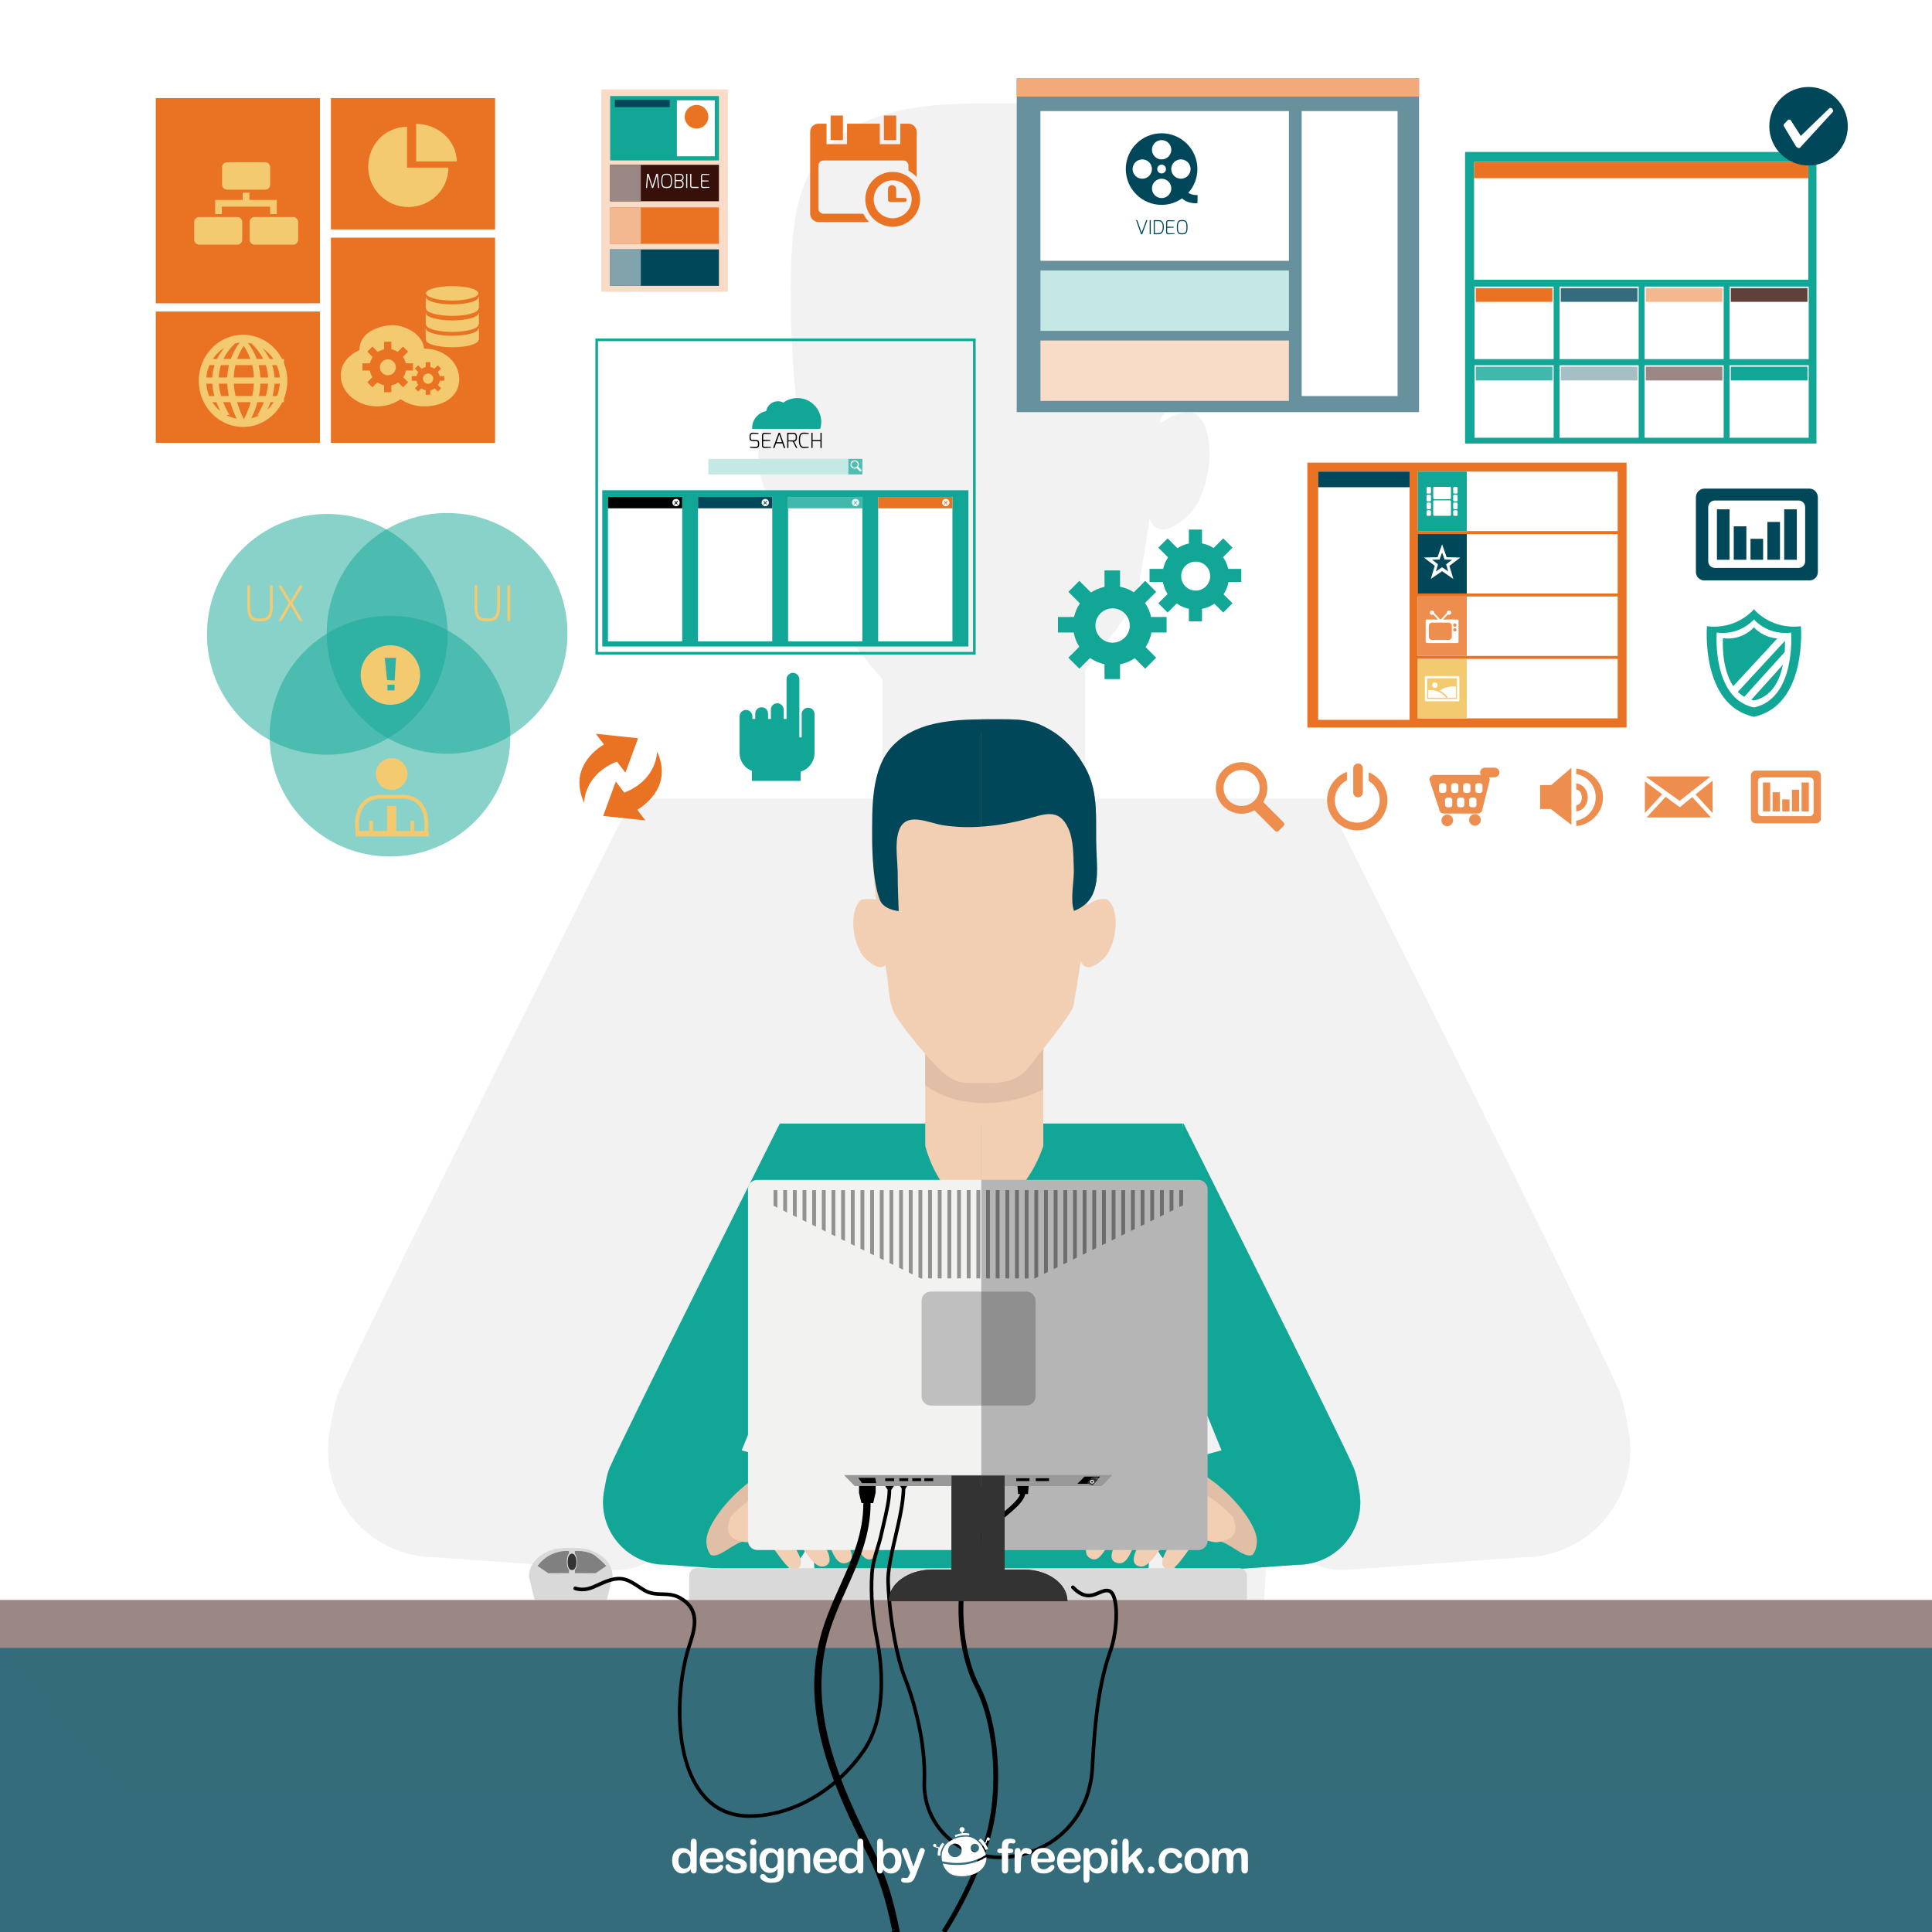 <?xml version="1.0" encoding="UTF-8"?>
<svg xmlns="http://www.w3.org/2000/svg" xmlns:xlink="http://www.w3.org/1999/xlink" version="1.1" x="0px" y="0px" viewBox="0 0 800 800" style="enable-background:new 0 0 800 800;" xml:space="preserve">
<g id="BACKGROUND">
	<path style="opacity:0.1;fill:#808080;" d="M674.229,591.706c-0.998-4.975-1.587-10.622-3.984-16.197   c-10.638-24.731-121.068-244.824-121.068-244.824c-0.158,0-0.472,1.395-0.905,3.865l0.453-3.865h-99.371V306.33v-28.88   c8.55-10.833,20.863-26.885,21.537-31.029c1.171-7.198,3.963-22.882,5.085-31.69c2.114,5.423,6.627,6.982,15.549-0.786   c9.276-8.076,13.731-34.683,3.48-42.71c-5.158-1.612-10.636,1.103-14.63,4.182c0.074-0.756,0.143-1.49,0.215-2.239   c8.54-8.998,7.181-23.303,6.555-37.195c-0.925-20.497,2.37-41.118-8.355-59.584c-7.733-13.314-16.064-22.125-29.473-28.718   c-9.463-4.653-18.448-4.904-29.796-4.904c-26.03,0-58.43-1.161-77.498,18.952c-15.52,16.371-14.557,44.133-14.557,65.982   c0,3.85,0.117,9.56,0.537,15.785c0.021,0.48,0.041,0.949,0.062,1.435c0.374,8.47,1.174,17.36,2.199,26.356   c-2.566-0.724-5.936-0.779-10.398-0.053c-10.251,8.027-5.795,34.634,3.48,42.71c6.821,5.938,11.06,6.417,13.627,3.897   c0.209,1.287,0.42,2.602,0.626,3.869c1.596,9.807,1.255,18.085,4.397,27.512c1.98,5.94,13.728,20.901,23.295,31.885v22.465v27.112   H261.718c0,0-110.43,220.093-121.068,244.824c-2.398,5.575-2.987,11.222-3.985,16.197c-5.518,27.512,15.644,53.153,43.704,53.153   l74.127,5.245c0,0,6.719,0.548,13.811-3.237c1.411,1.144,2.723,1.77,3.842,1.522c4.487-0.997,5.305-4.1,4.126-8.086   c1.178-1.435,2.283-3.083,3.285-4.965c2.312,3.139,4.44,5.983,6.561,7.97l1.215,25.765h235.771l1.363-25.478   c2.223-1.995,4.443-4.968,6.866-8.257c1.001,1.881,2.106,3.53,3.285,4.965c-1.179,3.986-0.361,7.089,4.126,8.086   c1.119,0.249,2.431-0.378,3.842-1.522c7.092,3.786,13.811,3.237,13.811,3.237l74.127-5.245   C658.585,644.859,679.747,619.218,674.229,591.706z M284.322,617.763c0.039-0.433,0.074-0.872,0.105-1.317   c0.149,0.14,0.298,0.281,0.447,0.421l0.08,1.697C284.741,618.294,284.53,618.025,284.322,617.763z M525.798,618.746l0.094-1.757   c0.192-0.181,0.384-0.362,0.576-0.544c0.031,0.445,0.066,0.883,0.105,1.317C526.318,618.084,526.058,618.414,525.798,618.746z"></path>
</g>
<g id="OBJECTS">
	<g>
		<g>
			<g>
				<path style="fill-rule:evenodd;clip-rule:evenodd;fill:#ED8E4F;" d="M531.534,341.97l-2.121,2.121      c-0.391,0.391-1.023,0.391-1.414,0l-8.57-8.569c-1.565,0.903-3.377,1.427-5.315,1.427c-5.895,0-10.672-4.778-10.672-10.672      c0-5.894,4.777-10.672,10.672-10.672c5.894,0,10.672,4.778,10.672,10.672c0,2.143-0.638,4.134-1.725,5.806l8.473,8.474      C531.924,340.947,531.924,341.58,531.534,341.97z M514.12,318.81c-4.121,0-7.463,3.341-7.463,7.462      c0,4.122,3.342,7.462,7.463,7.462c4.121,0,7.463-3.341,7.463-7.462C521.582,322.15,518.241,318.81,514.12,318.81z"></path>
				<path style="fill-rule:evenodd;clip-rule:evenodd;fill:#ED8E4F;" d="M562.009,343.843c-6.9,0-12.493-5.593-12.493-12.493      c0-5.395,3.427-9.978,8.217-11.726v3.483c-2.978,1.548-5.015,4.655-5.015,8.243c0,5.132,4.16,9.292,9.292,9.292      c5.131,0,9.291-4.16,9.291-9.292c0-3.404-1.837-6.373-4.568-7.991v-3.57c4.556,1.864,7.769,6.335,7.769,11.561      C574.501,338.25,568.908,343.843,562.009,343.843z M562.341,330.147c-1.104,0-2-0.896-2-2v-10c0-1.105,0.896-2,2-2      c1.105,0,2,0.895,2,2v10C564.341,329.251,563.445,330.147,562.341,330.147z"></path>
				<path style="fill-rule:evenodd;clip-rule:evenodd;fill:#ED8E4F;" d="M618.882,321.873h-2.277c0.172,0.295,0.277,0.634,0.277,1      l-3,12c0,1.104-0.896,2-2,2h-14c-1.104,0-2-0.896-2-2l-4-12c0-1.104,0.896-2,2-2h19.277c-0.172-0.295-0.277-0.634-0.277-1      c0-1.104,0.896-2,2-2h4c1.105,0,2,0.896,2,2C620.882,320.977,619.987,321.873,618.882,321.873z M598.882,325.337      c0-0.552-0.448-1-1-1h-1c-0.553,0-1,0.448-1,1v2c0,0.553,0.447,1,1,1h1c0.552,0,1-0.447,1-1V325.337z M599.358,330.27      c-0.553,0-1,0.448-1,1v2c0,0.553,0.447,1,1,1h1c0.552,0,1-0.447,1-1v-2c0-0.552-0.448-1-1-1H599.358z M603.882,325.337      c0-0.552-0.447-1-1-1h-1c-0.553,0-1,0.448-1,1v2c0,0.553,0.447,1,1,1h1c0.553,0,1-0.447,1-1V325.337z M604.358,330.27      c-0.553,0-1,0.448-1,1v2c0,0.553,0.447,1,1,1h1c0.552,0,1-0.447,1-1v-2c0-0.552-0.448-1-1-1H604.358z M608.882,325.337      c0-0.552-0.447-1-1-1h-1c-0.553,0-1,0.448-1,1v2c0,0.553,0.447,1,1,1h1c0.553,0,1-0.447,1-1V325.337z M609.358,330.27      c-0.553,0-1,0.448-1,1v2c0,0.553,0.447,1,1,1h1c0.552,0,1-0.447,1-1v-2c0-0.552-0.448-1-1-1H609.358z M613.882,325.337      c0-0.552-0.448-1-1-1h-1c-0.553,0-1,0.448-1,1v2c0,0.553,0.447,1,1,1h1c0.552,0,1-0.447,1-1V325.337z M599.279,337.302      c1.329,0,2.407,1.077,2.407,2.407c0,1.329-1.078,2.407-2.407,2.407c-1.33,0-2.408-1.078-2.408-2.407      C596.87,338.379,597.949,337.302,599.279,337.302z M610.74,337.11c1.329,0,2.407,1.078,2.407,2.407      c0,1.33-1.078,2.407-2.407,2.407c-1.33,0-2.407-1.077-2.407-2.407C608.332,338.188,609.41,337.11,610.74,337.11z"></path>
				<path style="fill-rule:evenodd;clip-rule:evenodd;fill:#ED8E4F;" d="M652.678,326.908v-2.492      c2.929,0.294,4.775,2.767,4.775,5.772c0,3.007-1.847,5.479-4.775,5.773v-2.492c1.563-0.278,2.313-1.637,2.313-3.281      C654.991,328.546,654.241,327.187,652.678,326.908z M652.743,342.073l-0.085-2.24c4.609-0.82,8.086-4.827,8.086-9.672      c0-4.845-3.477-8.852-8.086-9.672l0.085-2.238c6.044,0.607,11.037,5.708,11.037,11.911      C663.78,336.365,658.787,341.466,652.743,342.073z M637.731,334.997V325.1l4.609-0.026l8.346-7.157l0.025,23.64l-8.529-6.555      L637.731,334.997z"></path>
				<path style="fill-rule:evenodd;clip-rule:evenodd;fill:#ED8E4F;" d="M702.077,328.966l7.074-5.75v13.481L702.077,328.966z       M700.58,327.33l-0.333,0.539l-4.754,3.749l-13.895-9.962c0.152-0.093,0.32-0.161,0.511-0.161h26.041      c0.05,0,0.094,0.021,0.142,0.029l-7.566,5.967L700.58,327.33z M681.109,336.67v-13.099l7.147,5.287L681.109,336.67z       M695.561,334.262l5.159-4.193l7.723,8.367c-0.094,0.029-0.189,0.059-0.293,0.059h-26.041c-0.086,0-0.163-0.028-0.243-0.049      l7.852-8.506L695.561,334.262z M708.903,338.133l0.215-0.48C709.088,337.834,709.017,337.999,708.903,338.133z"></path>
				<path style="fill-rule:evenodd;clip-rule:evenodd;fill:#ED8E4F;" d="M752.007,340.915H727c-1.104,0-2-0.896-2-2v-17.763      c0-1.104,0.896-2.078,2-2.078h25.007c1.104,0,2,0.975,2,2.078v17.763C754.007,340.019,753.112,340.915,752.007,340.915z       M750.985,323.494c0-0.881-0.713-1.594-1.594-1.594h-19.869c-0.88,0-1.594,0.713-1.594,1.594v12.848      c0,0.881,0.713,1.594,1.594,1.594h19.869c0.88,0,1.594-0.713,1.594-1.594V323.494z M746,324h3v12h-3V324z M742,327h3v9h-3V327z       M737.988,331.008h3V336h-3V331.008z M734,328.051h3V336h-3V328.051z M730,324h3v12h-3V324z"></path>
			</g>
			<g>
				<g>
					<rect x="606.65" y="62.918" style="fill:#12A697;" width="145.509" height="120.749"></rect>
					<rect x="610.381" y="66.988" style="fill:#FFFFFF;" width="138.386" height="48.842"></rect>
					<rect x="610.381" y="66.988" style="fill:#E97223;" width="138.386" height="6.784"></rect>
					<g>
						<g>
							<rect x="610.57" y="118.664" style="fill:#FFFFFF;" width="32.765" height="30.035"></rect>
							<rect x="611.082" y="119.307" style="fill:#E97223;" width="31.741" height="5.677"></rect>
						</g>
						<g>
							<rect x="645.77" y="118.664" style="fill:#FFFFFF;" width="32.765" height="30.035"></rect>
							<rect x="646.283" y="119.307" style="fill:#346C7B;" width="31.741" height="5.677"></rect>
						</g>
						<g>
							<rect x="680.971" y="118.664" style="fill:#FFFFFF;" width="32.765" height="30.035"></rect>
							<rect x="681.483" y="119.307" style="fill:#F4B891;" width="31.741" height="5.677"></rect>
						</g>
						<g>
							<rect x="716.172" y="118.664" style="fill:#FFFFFF;" width="32.765" height="30.035"></rect>
							<rect x="716.684" y="119.307" style="fill:#5F403B;" width="31.741" height="5.677"></rect>
						</g>
					</g>
					<g>
						<g>
							<rect x="610.57" y="151.226" style="fill:#FFFFFF;" width="32.765" height="30.035"></rect>
							<rect x="611.082" y="151.869" style="fill:#41B8AC;" width="31.741" height="5.677"></rect>
						</g>
						<g>
							<rect x="645.77" y="151.226" style="fill:#FFFFFF;" width="32.765" height="30.035"></rect>
							<rect x="646.283" y="151.869" style="fill:#A6BFC5;" width="31.741" height="5.677"></rect>
						</g>
						<g>
							<rect x="680.971" y="151.226" style="fill:#FFFFFF;" width="32.765" height="30.035"></rect>
							<rect x="681.483" y="151.869" style="fill:#9B8784;" width="31.741" height="5.677"></rect>
						</g>
						<g>
							<rect x="716.172" y="151.226" style="fill:#FFFFFF;" width="32.765" height="30.035"></rect>
							<rect x="716.684" y="151.869" style="fill:#12A697;" width="31.741" height="5.677"></rect>
						</g>
					</g>
				</g>
				<path style="fill-rule:evenodd;clip-rule:evenodd;fill:#01475A;" d="M748.884,68.523c-8.975,0-16.251-7.276-16.251-16.251      c0-8.976,7.276-16.252,16.251-16.252c8.977,0,16.252,7.276,16.252,16.252C765.136,61.247,757.861,68.523,748.884,68.523z       M758.836,45.283l-0.272-0.363c-0.321-0.321-0.842-0.321-1.163,0l-11.731,11.355l-4.207-6.564c-0.321-0.322-0.842-0.322-1.163,0      l-1.507,1.599c-0.321,0.321-0.321,0.842,0,1.163l4.928,8.219c0.105,0.106,0.271,0.217,0.452,0.31l0.079,0.08      c0.323,0.321,0.843,0.321,1.165,0l13.42-14.635C759.157,46.126,759.157,45.605,758.836,45.283z"></path>
			</g>
			<g>
				<circle style="opacity:0.5;fill:#12A697;" cx="135.54" cy="262.656" r="49.842"></circle>
				<circle style="opacity:0.5;fill:#12A697;" cx="185.137" cy="262.264" r="49.842"></circle>
				<circle style="opacity:0.5;fill:#12A697;" cx="161.495" cy="304.817" r="49.842"></circle>
				<path style="fill-rule:evenodd;clip-rule:evenodd;fill:#F4CA71;" d="M177.507,346.355h-30.241v-0.807      c-0.109-1.646-0.18-2.711-0.179-2.704c-0.046-0.408-1.028-10.043,6.308-12.941c1.305-0.517,2.808-0.779,4.466-0.779h4.347h4.347      c1.659,0,3.159,0.261,4.466,0.779c5.695,2.249,6.376,8.562,6.376,11.444c0,0.831-0.055,1.377-0.063,1.462l-0.088,1.305h0.263      V346.355z M175.753,342.668c0.001-0.02,0.047-0.475,0.047-1.198c0-2.499-0.548-8.194-5.364-10.096      c-1.119-0.441-2.423-0.665-3.882-0.665h-8.693c-1.459,0-2.763,0.224-3.883,0.665c-4.808,1.9-5.362,7.582-5.362,10.102      c0,0.733,0.048,1.198,0.049,1.225c0,0,0.035,0.527,0.094,1.412h4.109v-4.212h1.585v4.212h5.807v-10.393h3.329h0.475v10.393      h5.909v-4.212h1.585v4.212h4.097C175.715,343.213,175.753,342.674,175.753,342.668z M162.162,327.064      c-3.624,0-6.562-2.938-6.562-6.563c0-3.625,2.938-6.564,6.562-6.564c3.624,0,6.562,2.939,6.562,6.564      C168.724,324.127,165.786,327.064,162.162,327.064z"></path>
				<g>
					<path style="fill:#F4CA71;" d="M102.404,242.456h1.145v8.273c0,5.442,1.707,5.382,4.177,5.382c2.169,0,4.097-0.141,4.097-5.382       v-8.273h1.145v8.273c0,6.486-2.812,6.526-5.241,6.526c-2.731,0-5.321,0.141-5.321-6.526V242.456z"></path>
					<path style="fill:#F4CA71;" d="M116.518,242.456l3.795,6.426l3.855-6.426h1.285l-4.377,7.31l4.277,7.39h-1.285l-3.755-6.386       l-3.735,6.386h-1.285l4.277-7.39l-4.337-7.31H116.518z"></path>
				</g>
				<g>
					<path style="fill:#F4CA71;" d="M196.488,242.456h1.145v8.273c0,5.442,1.707,5.382,4.177,5.382c2.168,0,4.096-0.141,4.096-5.382       v-8.273h1.146v8.273c0,6.486-2.812,6.526-5.241,6.526c-2.731,0-5.321,0.141-5.321-6.526V242.456z"></path>
					<path style="fill:#F4CA71;" d="M210.12,242.456h1.145v14.699h-1.145V242.456z"></path>
				</g>
				<path style="fill-rule:evenodd;clip-rule:evenodd;fill:#F4CA71;" d="M161.649,267.205c-6.804,0-12.32,5.516-12.32,12.32      c0,6.804,5.516,12.32,12.32,12.32c6.804,0,12.32-5.516,12.32-12.32C173.969,272.721,168.453,267.205,161.649,267.205z       M163.372,285.872h-2.944v-2.352h2.944V285.872z M163.416,281.745l-3.15-0.14l-0.945-9.17l4.655-0.07L163.416,281.745z"></path>
			</g>
			<g>
				<rect x="64.5" y="40.613" style="fill:#E97223;" width="67.984" height="84.98"></rect>
				<rect x="137.016" y="98.399" style="fill:#E97223;" width="67.984" height="84.98"></rect>
				<rect x="137.016" y="40.613" style="fill:#E97223;" width="67.984" height="54.387"></rect>
				<rect x="64.5" y="128.992" style="fill:#E97223;" width="67.984" height="54.387"></rect>
				<g>
					<path style="fill-rule:evenodd;clip-rule:evenodd;fill:#F4CA71;" d="M198.079,140.715c0.003,0.03,0.016,0.059,0.016,0.089       c0,1.651-4.851,2.99-10.835,2.99c-5.984,0-10.835-1.338-10.835-2.99c0-0.03,0.013-0.059,0.016-0.089h-0.162v-4.762h0.162       c-0.003,0.03-0.016,0.059-0.016,0.089c0,1.651,4.85,2.99,10.835,2.99c5.984,0,10.835-1.338,10.835-2.99       c0-0.03-0.013-0.059-0.016-0.089h0.235v4.762H198.079z M198.094,134.455c0,1.651-4.851,2.989-10.835,2.989       c-5.984,0-10.835-1.338-10.835-2.989c0-0.03,0.013-0.06,0.016-0.089h-0.162v-4.762h0.162c-0.003,0.03-0.016,0.059-0.016,0.089       c0,1.651,4.85,2.989,10.835,2.989c5.984,0,10.835-1.338,10.835-2.989c0-0.03-0.013-0.059-0.016-0.089h0.235v4.762h-0.235       C198.082,134.396,198.094,134.425,198.094,134.455z M198.094,127.804c0,1.651-4.851,2.99-10.835,2.99       c-5.984,0-10.835-1.338-10.835-2.99c0-0.03,0.013-0.059,0.016-0.089h-0.162v-4.762h0.162c-0.003,0.03-0.016,0.059-0.016,0.089       c0,1.651,4.85,2.99,10.835,2.99c5.984,0,10.835-1.338,10.835-2.99c0-0.03-0.013-0.059-0.016-0.089h0.235v4.762h-0.235       C198.082,127.745,198.094,127.774,198.094,127.804z M187.259,124.445c-5.984,0-10.835-1.338-10.835-2.989       c0-1.651,4.85-2.99,10.835-2.99c5.984,0,10.835,1.338,10.835,2.99C198.094,123.106,193.244,124.445,187.259,124.445z"></path>
					<g>
						<circle style="fill-rule:evenodd;clip-rule:evenodd;fill:#F4CA71;" cx="177.263" cy="156.79" r="2.129"></circle>
						<circle style="fill-rule:evenodd;clip-rule:evenodd;fill:#F4CA71;" cx="160.609" cy="152.096" r="3.304"></circle>
						<path style="fill-rule:evenodd;clip-rule:evenodd;fill:#F4CA71;" d="M175.591,144.311c-0.677-6.552-8.845-9.867-13.507-9.67        c-5.283,0.224-13.234,3.045-13.234,10.129c0,0.05,0.007,0.099,0.008,0.149c-4.622,2.193-7.751,5.708-7.751,10.524        c0,7.081,6.761,12.822,15.102,12.822c3.69,0,7.068-1.125,9.691-2.993c2.619,1.863,5.983,2.993,9.668,2.993        c8.341,0,14.594-4.168,14.594-11.251C190.161,150.933,185.001,144.504,175.591,144.311z M166.888,160.397l-2.012-2.012        c-0.839,0.57-1.798,0.974-2.831,1.171v2.846h-2.987v-2.866c-1.017-0.211-1.958-0.628-2.782-1.201l-2.061,2.06l-2.112-2.112        l2.104-2.104c-0.524-0.82-0.894-1.745-1.072-2.739h-3.038v-2.987h3.095c0.211-0.955,0.596-1.842,1.129-2.625l-2.218-2.218        l2.112-2.112l2.239,2.239c0.781-0.511,1.659-0.885,2.604-1.081v-3.164h2.987v3.144c0.96,0.184,1.852,0.55,2.647,1.058        l2.196-2.196l2.112,2.112l-2.153,2.153c0.556,0.798,0.961,1.708,1.178,2.69h2.981v2.987h-2.924        c-0.183,1.022-0.567,1.973-1.115,2.81l2.032,2.033L166.888,160.397z M183.96,157.657h-1.883        c-0.118,0.659-0.365,1.271-0.718,1.81l1.309,1.31l-1.36,1.36l-1.296-1.296c-0.54,0.367-1.159,0.627-1.824,0.755v1.833h-1.924        v-1.846c-0.655-0.136-1.261-0.404-1.792-0.774l-1.328,1.327l-1.36-1.36l1.355-1.355c-0.338-0.528-0.576-1.124-0.691-1.764        h-1.957v-1.924h1.994c0.136-0.615,0.384-1.187,0.727-1.691l-1.429-1.429l1.36-1.361l1.442,1.442        c0.503-0.329,1.069-0.57,1.678-0.696v-2.038h1.924v2.025c0.618,0.118,1.193,0.354,1.705,0.681l1.415-1.414l1.36,1.361        L181.281,154c0.358,0.514,0.619,1.1,0.759,1.733h1.921V157.657z"></path>
					</g>
				</g>
				<path style="fill-rule:evenodd;clip-rule:evenodd;fill:#F4CA71;" d="M117.578,150.359c0.909,2.263,1.415,4.746,1.415,7.352      c0,2.606-0.506,5.089-1.415,7.352v1.474h-0.674c-3.063,6.093-9.188,10.258-16.256,10.258c-7.067,0-13.192-4.165-16.255-10.258      h-0.064v-0.137c-1.286-2.608-2.026-5.557-2.026-8.69c0-3.133,0.739-6.081,2.026-8.69v-0.388h0.18      c3.103-5.96,9.167-10.007,16.139-10.007c6.974,0,13.037,4.048,16.14,10.007h0.791V150.359z M113.689,156.307h2.17      c-0.154-1.811-0.601-3.53-1.288-5.115h-1.888C113.19,152.706,113.567,154.405,113.689,156.307z M112.851,163.98h1.838      c0.656-1.588,1.058-3.311,1.181-5.115h-2.172C113.613,160.457,113.338,162.167,112.851,163.98z M113.355,166.537h-1.317      c-0.375,1.014-0.824,2.06-1.345,3.134C111.704,168.751,112.605,167.703,113.355,166.537z M104.957,142.469      c-0.749-0.229-1.522-0.393-2.315-0.501c1.062,1.343,2.543,3.583,3.657,6.666h2.694c-1.064-2.126-2.584-4.236-4.759-6.245      L104.957,142.469z M92.515,148.634h3.055c1.094-3.1,2.561-5.363,3.637-6.741c-0.709,0.069-1.4,0.199-2.078,0.365l0.224-0.024      C95.122,144.291,93.58,146.455,92.515,148.634z M109.237,166.537h-2.64c-0.582,2.095-1.401,4.313-2.487,6.645      c1.115-0.269,2.179-0.667,3.186-1.175l-0.717-0.127C106.579,171.88,107.999,169.791,109.237,166.537z M110.085,163.98      c0.436-1.563,0.774-3.29,0.899-5.115h-3.146c-0.063,1.605-0.264,3.314-0.626,5.115H110.085z M97.46,151.191      c-0.403,1.731-0.612,3.447-0.664,5.115h8.331c-0.064-1.669-0.283-3.386-0.699-5.115H97.46z M103.656,148.634      c-0.653-1.806-1.54-3.612-2.75-5.379c-1.189,1.768-2.058,3.574-2.695,5.379H103.656z M104.438,163.98      c0.335-1.594,0.583-3.314,0.676-5.115h-8.286c0.102,1.804,0.361,3.524,0.704,5.115H104.438z M98.18,166.537      c1.035,3.558,2.345,6.152,2.834,7.049c0.562-1.054,1.808-3.619,2.787-7.049H98.18z M95.385,166.537h-2.976      c1.221,3.163,2.596,5.187,2.596,5.187l-1.16,0.206c1.288,0.668,2.676,1.153,4.14,1.421      C96.848,170.957,95.992,168.684,95.385,166.537z M94.753,163.98c-0.372-1.801-0.582-3.509-0.653-5.115h-3.487      c0.137,1.829,0.487,3.555,0.933,5.115H94.753z M94.096,156.307c0.082-1.863,0.347-3.566,0.719-5.115h-3.345      c-0.552,1.73-0.832,3.451-0.902,5.115H94.096z M107.068,151.191c0.385,1.549,0.664,3.248,0.758,5.115h3.185      c-0.082-1.667-0.376-3.386-0.943-5.115H107.068z M91.248,170.227c-0.649-1.27-1.199-2.502-1.645-3.69h-1.662      C88.847,167.945,89.97,169.186,91.248,170.227z M87.885,156.307c0.107-1.899,0.471-3.598,0.963-5.115h-2.124      c-0.688,1.585-1.135,3.305-1.288,5.115H87.885z M85.424,158.864c0.125,1.804,0.527,3.527,1.183,5.115h2.169      c-0.498-1.812-0.784-3.522-0.88-5.115H85.424z M88.115,148.634h1.758c1.01-2.087,2.2-3.64,3.112-4.659      C91.054,145.143,89.39,146.733,88.115,148.634z M108.66,144.196c0.88,0.995,2.006,2.48,2.974,4.438h1.547      C111.985,146.85,110.442,145.342,108.66,144.196z"></path>
				<path style="fill-rule:evenodd;clip-rule:evenodd;fill:#F4CA71;" d="M172.312,66.831V51.27      c8.934,0.071,16.602,6.677,16.883,15.561H172.312z M169.075,85.714c-9.176,0-16.615-7.437-16.615-16.612      c0-9.146,6.96-16.561,16.094-16.61v16.914h17.129C185.611,78.519,178.207,85.714,169.075,85.714z"></path>
				<path style="fill-rule:evenodd;clip-rule:evenodd;fill:#F4CA71;" d="M121.374,101.307h-15.946c-1.153,0-2.089-0.936-2.089-2.089      v-7.277c0-1.153,0.936-2.089,2.089-2.089h15.946c1.153,0,2.089,0.936,2.089,2.089v7.277      C123.463,100.371,122.527,101.307,121.374,101.307z M111.836,85.57H91.854v3.063h-2.784v-5.848h11.417v-2.995h2.784v2.995      h11.351v5.848h-2.786V85.57z M109.781,78.537H94.044c-1.153,0-2.088-0.934-2.088-2.089v-7.172c0-1.153,0.935-2.089,2.088-2.089      h15.737c1.153,0,2.089,0.936,2.089,2.089v7.172C111.87,77.603,110.934,78.537,109.781,78.537z M100.314,91.942v7.277      c0,1.153-0.935,2.089-2.088,2.089H82.489c-1.154,0-2.089-0.936-2.089-2.089v-7.277c0-1.153,0.934-2.089,2.089-2.089h15.737      C99.379,89.853,100.314,90.789,100.314,91.942z"></path>
			</g>
			<g>
				<path style="fill-rule:evenodd;clip-rule:evenodd;fill:#12A697;" d="M483.071,255.487v6.429h-6.292      c-0.394,2.201-1.221,4.247-2.4,6.048l4.374,4.375l-4.545,4.545l-4.33-4.329c-1.805,1.227-3.87,2.096-6.093,2.521v6.126h-6.429      v-6.167c-2.189-0.454-4.214-1.351-5.988-2.585l-4.435,4.435l-4.545-4.545l4.528-4.528c-1.128-1.764-1.924-3.756-2.307-5.895      h-6.539v-6.429h6.661c0.454-2.054,1.284-3.965,2.43-5.649l-4.773-4.774l4.545-4.546l4.818,4.818      c1.681-1.1,3.571-1.905,5.605-2.327v-6.809h6.429v6.766c2.065,0.396,3.987,1.183,5.697,2.277l4.726-4.726l4.545,4.546      l-4.633,4.633c1.197,1.719,2.069,3.676,2.535,5.79H483.071z M460.695,251.906c-3.927,0-7.111,3.184-7.111,7.111      c0,3.928,3.184,7.111,7.111,7.111c3.928,0,7.111-3.184,7.111-7.111C467.806,255.09,464.623,251.906,460.695,251.906z"></path>
				<path style="fill-rule:evenodd;clip-rule:evenodd;fill:#12A697;" d="M514,235.571V241h-5.313      c-0.333,1.858-1.031,3.586-2.026,5.107l3.694,3.694l-3.838,3.838l-3.657-3.656c-1.524,1.036-3.268,1.77-5.145,2.129v5.173      h-5.429v-5.208c-1.849-0.383-3.558-1.141-5.056-2.183l-3.745,3.745l-3.838-3.838l3.823-3.824      c-0.953-1.49-1.625-3.172-1.948-4.978H476v-5.429h5.625c0.383-1.735,1.084-3.348,2.052-4.77l-4.03-4.031l3.838-3.839      l4.069,4.069c1.419-0.929,3.015-1.609,4.733-1.965v-5.749h5.429v5.714c1.744,0.334,3.366,0.999,4.811,1.922l3.991-3.991      l3.838,3.839l-3.912,3.912c1.011,1.451,1.747,3.105,2.14,4.889H514z M495.105,232.548c-3.316,0-6.005,2.689-6.005,6.005      c0,3.317,2.689,6.005,6.005,6.005c3.317,0,6.005-2.688,6.005-6.005C501.11,235.236,498.422,232.548,495.105,232.548z"></path>
			</g>
			<path style="fill-rule:evenodd;clip-rule:evenodd;fill:#E97223;" d="M376.175,68.596c0-1.177-0.956-2.132-2.133-2.132h-33.043     c-1.178,0-2.133,0.955-2.133,2.132v17.76c0,1.177,0.955,2.132,2.133,2.132h16.475c0.623,1.267,1.431,2.423,2.398,3.429h-21.006     c-1.873,0-3.392-1.519-3.392-3.392V54.608c0-1.873,1.519-3.392,3.392-3.392h3.392v8.479h8.479v-8.479h13.567v8.479h8.479v-8.479     h3.392c1.873,0,3.392,1.519,3.392,3.392v18.71c-0.981-1.058-2.12-1.967-3.392-2.669V68.596z M366,47.825h5.088V58H366V47.825z      M343.954,47.825h5.088V58h-5.088V47.825z M369.637,71.18c6.267,0,11.344,5.079,11.344,11.344     c0,6.266-5.078,11.345-11.344,11.345c-6.265,0-11.344-5.079-11.344-11.345C358.292,76.259,363.372,71.18,369.637,71.18z      M369.643,90.386c4.339,0,7.857-3.518,7.857-7.857c0-4.34-3.518-7.858-7.857-7.858s-7.858,3.518-7.858,7.858     C361.785,86.868,365.304,90.386,369.643,90.386z M369.392,76.654c0.937,0,1.696,0.759,1.696,1.696v3.604h3.498     c0.467,0,0.848,0.379,0.848,0.848c0,0.469-0.381,0.848-0.848,0.848h-6.041c-0.467,0-0.848-0.379-0.848-0.848     c0-0.136,0.04-0.26,0.096-0.374c-0.046-0.153-0.096-0.306-0.096-0.474V78.35C367.696,77.414,368.454,76.654,369.392,76.654z"></path>
			<g>
				
					<rect x="247.08" y="140.725" style="fill:none;stroke:#12A697;stroke-width:1.075;stroke-miterlimit:10;" width="156.371" height="129.763"></rect>
				<g>
					<rect x="293.304" y="190.002" style="fill:#C4E9E5;" width="58.031" height="6.448"></rect>
					<rect x="351.297" y="190.002" style="fill:#50BDB2;" width="5.804" height="6.448"></rect>
					<path style="fill-rule:evenodd;clip-rule:evenodd;fill:#FFFFFF;" d="M356.717,194.877l-0.344,0.344       c-0.063,0.063-0.166,0.063-0.229,0l-1.388-1.388c-0.254,0.146-0.547,0.231-0.861,0.231c-0.955,0-1.729-0.774-1.729-1.729       c0-0.955,0.774-1.729,1.729-1.729c0.955,0,1.729,0.774,1.729,1.729c0,0.347-0.103,0.67-0.279,0.941l1.373,1.373       C356.781,194.711,356.781,194.814,356.717,194.877z M353.896,191.064c-0.701,0-1.27,0.569-1.27,1.27       c0,0.701,0.568,1.27,1.27,1.27c0.701,0,1.27-0.569,1.27-1.27C355.166,191.633,354.597,191.064,353.896,191.064z"></path>
				</g>
				<g>
					<path style="fill-rule:evenodd;clip-rule:evenodd;fill:#12A697;" d="M340.054,174.728c0-5.47-4.435-9.905-9.905-9.905       c-2.165,0-4.161,0.702-5.791,1.881c-0.676-0.346-1.431-0.56-2.243-0.56c-2.441,0-4.457,1.769-4.866,4.092       c-3.308,0.629-5.809,3.532-5.809,7.023c0,0.111,0.012,0.22,0.017,0.33h28.174C339.904,176.683,340.054,175.723,340.054,174.728       z"></path>
					<g>
						<path d="M310.358,180.679c0-1.246,0.722-1.529,1.684-1.529c0.455,0,1.709,0.137,2.07,0.189v0.378        c-0.55-0.034-2.07-0.077-2.07-0.077c-0.705-0.026-1.194,0.12-1.194,1.039v0.567c0,0.816,0.396,0.911,1.005,0.911h1.143        c1.143,0,1.357,0.704,1.357,1.409v0.584c0,1.22-0.868,1.409-1.718,1.409c-0.421,0-1.709-0.121-2.105-0.189v-0.378        c0.361,0.034,1.306,0.077,2.105,0.077c0.498,0,1.229-0.077,1.229-0.919v-0.584c0-0.576-0.215-0.911-0.868-0.911h-1.125        c-1.357,0-1.512-0.705-1.512-1.409V180.679z"></path>
						<path d="M315.525,180.318c0-0.842,0.516-1.143,1.083-1.117l2.655,0.121v0.369h-2.655c-0.481,0-0.593,0.258-0.593,0.627v1.795        l2.904,0.068v0.378l-2.904,0.068v1.804c0,0.567,0.353,0.593,0.679,0.593h2.569v0.361l-2.569,0.129        c-0.567,0.026-1.168-0.112-1.168-1.083V180.318z"></path>
						<path d="M322.428,179.201h0.524l2.216,6.289h-0.576l-0.619-1.898h-2.628l-0.653,1.898H320.1L322.428,179.201z         M323.802,183.102l-1.117-3.187l-1.16,3.187H323.802z"></path>
						<path d="M325.971,179.201h2.577c0.765,0,1.469,0.37,1.469,1.83c0,1.632-0.816,1.778-1.186,1.804l1.349,2.654h-0.533        l-1.34-2.637c-0.154-0.009-1.83-0.103-1.847-0.112v2.749h-0.49V179.201z M328.548,182.328c0.49,0,0.971-0.068,0.971-1.297        c0-1.194-0.498-1.332-0.971-1.332h-2.087v2.628H328.548z"></path>
						<path d="M332.882,179.133c0.447,0,1.409,0.103,2.01,0.214v0.37c-0.009,0-1.22-0.095-2.01-0.095        c-1.134,0-1.606,0.524-1.606,2.724c0,1.598,0.413,2.706,1.606,2.706c0.902,0,2.01-0.078,2.01-0.078v0.378        c-0.602,0.111-1.563,0.189-2.01,0.189c-1.589,0-2.096-1.366-2.096-3.213C330.786,180.327,331.164,179.133,332.882,179.133z"></path>
						<path d="M335.978,179.201h0.49v3.007h3.265v-3.007h0.49v6.289h-0.49v-2.801h-3.265v2.801h-0.49V179.201z"></path>
					</g>
				</g>
				<rect x="249.388" y="203" style="fill-rule:evenodd;clip-rule:evenodd;fill:#12A697;" width="151.612" height="64.702"></rect>
				<g>
					<rect x="251.737" y="205.776" style="fill-rule:evenodd;clip-rule:evenodd;fill:#FFFFFF;" width="30.749" height="59.791"></rect>
					<rect x="251.737" y="205.776" style="fill-rule:evenodd;clip-rule:evenodd;" width="30.749" height="4.698"></rect>
				</g>
				<g>
					<rect x="289.035" y="205.776" style="fill-rule:evenodd;clip-rule:evenodd;fill:#FFFFFF;" width="30.749" height="59.791"></rect>
					<rect x="289.035" y="205.776" style="fill-rule:evenodd;clip-rule:evenodd;fill:#01475A;" width="30.749" height="4.698"></rect>
				</g>
				<g>
					<rect x="326.333" y="205.776" style="fill-rule:evenodd;clip-rule:evenodd;fill:#FFFFFF;" width="30.749" height="59.791"></rect>
					<rect x="326.333" y="205.776" style="fill-rule:evenodd;clip-rule:evenodd;fill:#41B8AC;" width="30.749" height="4.698"></rect>
				</g>
				<g>
					<rect x="363.631" y="205.776" style="fill-rule:evenodd;clip-rule:evenodd;fill:#FFFFFF;" width="30.749" height="59.791"></rect>
					<rect x="363.631" y="205.776" style="fill-rule:evenodd;clip-rule:evenodd;fill:#E97223;" width="30.749" height="4.698"></rect>
				</g>
				<path style="fill-rule:evenodd;clip-rule:evenodd;fill:#FFFFFF;" d="M391.619,209.614c-0.834,0-1.51-0.676-1.51-1.51      c0-0.834,0.676-1.51,1.51-1.51c0.834,0,1.51,0.676,1.51,1.51C393.129,208.937,392.453,209.614,391.619,209.614z       M392.403,207.613l-0.188-0.182c-0.027-0.027-0.072-0.027-0.099,0l-0.5,0.558l-0.436-0.545c-0.027-0.027-0.072-0.027-0.099,0      l-0.169,0.163c-0.027,0.027-0.027,0.072,0,0.099l0.495,0.516l-0.536,0.598c-0.027,0.027-0.027,0.072,0,0.099l0.051,0.044      c0.027,0.027,0.072,0.027,0.099,0l0.587-0.531l0.465,0.485c0.027,0.027,0.078,0.047,0.106,0.02l0.076-0.051      c0.027-0.027,0.027-0.072,0-0.099l-0.436-0.545l0.584-0.529C392.43,207.685,392.43,207.64,392.403,207.613z"></path>
				<path style="fill-rule:evenodd;clip-rule:evenodd;fill:#FFFFFF;" d="M354.246,209.614c-0.834,0-1.51-0.676-1.51-1.51      c0-0.834,0.676-1.51,1.51-1.51c0.834,0,1.51,0.676,1.51,1.51C355.756,208.937,355.08,209.614,354.246,209.614z M355.03,207.613      l-0.188-0.182c-0.027-0.027-0.072-0.027-0.099,0l-0.5,0.558l-0.436-0.545c-0.027-0.027-0.072-0.027-0.099,0l-0.169,0.163      c-0.027,0.027-0.027,0.072,0,0.099l0.495,0.516l-0.536,0.598c-0.027,0.027-0.027,0.072,0,0.099l0.051,0.044      c0.027,0.027,0.072,0.027,0.099,0l0.587-0.531l0.465,0.485c0.027,0.027,0.078,0.047,0.106,0.02l0.076-0.051      c0.027-0.027,0.027-0.072,0-0.099l-0.436-0.545l0.584-0.529C355.057,207.685,355.057,207.64,355.03,207.613z"></path>
				<path style="fill-rule:evenodd;clip-rule:evenodd;fill:#FFFFFF;" d="M316.877,209.614c-0.834,0-1.51-0.676-1.51-1.51      c0-0.834,0.676-1.51,1.51-1.51c0.834,0,1.51,0.676,1.51,1.51C318.387,208.937,317.711,209.614,316.877,209.614z       M317.661,207.613l-0.188-0.182c-0.027-0.027-0.072-0.027-0.099,0l-0.5,0.558l-0.436-0.545c-0.027-0.027-0.072-0.027-0.099,0      l-0.169,0.163c-0.027,0.027-0.027,0.072,0,0.099l0.495,0.516l-0.536,0.598c-0.027,0.027-0.027,0.072,0,0.099l0.051,0.044      c0.027,0.027,0.072,0.027,0.099,0l0.587-0.531l0.465,0.485c0.027,0.027,0.078,0.047,0.106,0.02l0.076-0.051      c0.027-0.027,0.027-0.072,0-0.099l-0.436-0.545l0.584-0.529C317.688,207.685,317.688,207.64,317.661,207.613z"></path>
				<path style="fill-rule:evenodd;clip-rule:evenodd;fill:#FFFFFF;" d="M279.938,209.614c-0.834,0-1.51-0.676-1.51-1.51      c0-0.834,0.676-1.51,1.51-1.51c0.834,0,1.51,0.676,1.51,1.51C281.448,208.937,280.772,209.614,279.938,209.614z       M280.722,207.613l-0.188-0.182c-0.027-0.027-0.072-0.027-0.099,0l-0.5,0.558l-0.436-0.545c-0.027-0.027-0.072-0.027-0.099,0      l-0.169,0.163c-0.027,0.027-0.027,0.072,0,0.099l0.495,0.516l-0.536,0.598c-0.027,0.027-0.027,0.072,0,0.099l0.051,0.044      c0.027,0.027,0.072,0.027,0.099,0l0.587-0.531l0.465,0.485c0.027,0.027,0.078,0.047,0.106,0.02l0.076-0.051      c0.027-0.027,0.027-0.072,0-0.099l-0.436-0.545l0.584-0.529C280.749,207.685,280.749,207.64,280.722,207.613z"></path>
			</g>
			<path style="fill-rule:evenodd;clip-rule:evenodd;fill:#01475A;" d="M749.258,240.347h-43.536c-1.923,0-3.482-1.561-3.482-3.482     v-30.924c0-1.921,1.559-3.618,3.482-3.618h43.536c1.923,0,3.482,1.697,3.482,3.618v30.924     C752.74,238.787,751.181,240.347,749.258,240.347z M747.478,210.019c0-1.534-1.242-2.775-2.775-2.775h-34.591     c-1.533,0-2.775,1.241-2.775,2.775v22.367c0,1.534,1.242,2.775,2.775,2.775h34.591c1.533,0,2.775-1.241,2.775-2.775V210.019z      M738.8,210.899h5.223v20.891H738.8V210.899z M731.836,216.122h5.223v15.668h-5.223V216.122z M724.851,223.099h5.223v8.691     h-5.223V223.099z M717.909,217.951h5.223v13.839h-5.223V217.951z M710.945,210.899h5.223v20.891h-5.223V210.899z"></path>
			<g>
				<rect x="421" y="32.411" style="fill:#67919C;" width="166.59" height="138.243"></rect>
				<rect x="421" y="32.411" style="fill:#F2AA7B;" width="166.59" height="7.589"></rect>
				<g>
					<rect x="430.827" y="46" style="fill:#FFFFFF;" width="102.877" height="62"></rect>
					<rect x="430.827" y="112" style="fill:#C4E9E5;" width="102.877" height="25"></rect>
					<rect x="430.827" y="141" style="fill:#F9DCC8;" width="102.877" height="25"></rect>
					<rect x="539" y="46" style="fill:#FFFFFF;" width="39.703" height="118"></rect>
					<path style="fill-rule:evenodd;clip-rule:evenodd;fill:#01475A;" d="M495.906,80.799l-0.068,3.331c0,0-3.908,0.455-6.355-1.982       c-2.406,1.687-5.332,2.684-8.492,2.684c-8.188,0-14.824-6.637-14.824-14.824c0-8.186,6.637-14.824,14.824-14.824       c8.185,0,14.824,6.638,14.824,14.824c0,3.792-1.435,7.239-3.777,9.86C492.912,80.395,494.152,80.823,495.906,80.799z        M481.008,82.015c2.209,0,4-1.791,4-4.001c0-2.21-1.791-4.002-4-4.002c-2.211,0-4.002,1.792-4.002,4.002       C477.006,80.224,478.797,82.015,481.008,82.015z M482.81,70c0-1.004-0.813-1.818-1.818-1.818c-1.004,0-1.818,0.814-1.818,1.818       c0,1.004,0.814,1.818,1.818,1.818C481.998,71.819,482.81,71.004,482.81,70z M472.992,66c-2.209,0-4.002,1.791-4.002,4.001       c0,2.21,1.793,4.002,4.002,4.002c2.211,0,4.002-1.792,4.002-4.002C476.994,67.791,475.203,66,472.992,66z M481.008,58.012       c-2.211,0-4.002,1.792-4.002,4.002c0,2.21,1.791,4.001,4.002,4.001c2.209,0,4-1.791,4-4.001       C485.008,59.804,483.217,58.012,481.008,58.012z M488.992,66c-2.209,0-4.002,1.791-4.002,4.001c0,2.21,1.793,4.002,4.002,4.002       c2.211,0,4.002-1.792,4.002-4.002C492.994,67.791,491.203,66,488.992,66z"></path>
					<g>
						<path style="fill:#01475A;" d="M470.911,91.148l1.815,5.165l1.902-5.165h0.496L472.966,97h-0.487l-2.071-5.853H470.911z"></path>
						<path style="fill:#01475A;" d="M476.056,91.148h0.456V97h-0.456V91.148z"></path>
						<path style="fill:#01475A;" d="M477.728,91.148h2.119c1.799,0,2.078,1.751,2.078,2.95c0,1.327-0.56,2.902-2.078,2.902h-2.119        V91.148z M479.847,96.529c1.151,0,1.623-1.224,1.623-2.438c0-1.767-0.608-2.487-1.623-2.487h-1.663v4.925H479.847z"></path>
						<path style="fill:#01475A;" d="M482.855,92.187c0-0.783,0.479-1.063,1.008-1.039l2.47,0.112v0.344h-2.47        c-0.448,0-0.552,0.24-0.552,0.583v1.671l2.702,0.064v0.352l-2.702,0.064v1.679c0,0.528,0.327,0.552,0.631,0.552h2.391v0.336        l-2.391,0.12c-0.527,0.024-1.087-0.104-1.087-1.007V92.187z"></path>
						<path style="fill:#01475A;" d="M489.519,91.108c1.383,0,2.223,0.264,2.223,3.006c0,2.583-0.783,2.918-2.223,2.918        s-2.223-0.256-2.223-2.918C487.296,91.372,488.167,91.108,489.519,91.108z M489.519,96.577c1.287,0,1.767-0.344,1.767-2.462        c0-2.455-0.607-2.551-1.767-2.551c-1.104,0-1.768,0.056-1.768,2.551C487.751,96.281,488.199,96.577,489.519,96.577z"></path>
					</g>
				</g>
			</g>
			<path style="fill:#12A697;" d="M311.344,319.197c-1.534-0.571-2.768-1.528-3.702-2.872c-0.933-1.346-1.399-2.852-1.399-4.52     v-15.154c0-0.734,0.264-1.365,0.793-1.895c0.527-0.53,1.159-0.793,1.894-0.793c0.691,0,1.303,0.263,1.833,0.795     c0.527,0.532,0.793,1.165,0.793,1.898v1.041h1.169v-2.204c0-0.735,0.254-1.357,0.765-1.867c0.508-0.511,1.129-0.765,1.863-0.765     c0.732,0,1.363,0.244,1.894,0.735c0.528,0.489,0.793,1.122,0.793,1.898v2.204h1.169v-3.795c0-0.736,0.244-1.368,0.732-1.898     c0.489-0.532,1.121-0.795,1.895-0.795c0.732,0,1.363,0.263,1.893,0.795c0.528,0.53,0.794,1.162,0.794,1.898v3.795h1.169v-16.405     c0-0.736,0.265-1.368,0.794-1.898c0.527-0.532,1.159-0.795,1.894-0.795c0.693,0,1.303,0.263,1.833,0.795     c0.527,0.53,0.793,1.162,0.793,1.898v24.058h0.957v-9.672c0-0.694,0.263-1.306,0.793-1.836c0.528-0.532,1.159-0.795,1.894-0.795     c0.732,0,1.353,0.254,1.864,0.763c0.508,0.51,0.763,1.133,0.763,1.866v16.139c0,1.792-0.544,3.402-1.63,4.827     c-1.089,1.428-2.459,2.384-4.109,2.875v3.825h-20.192V319.197z"></path>
			<path style="fill-rule:evenodd;clip-rule:evenodd;fill:#E97223;" d="M263.892,335.308l3.351,4.401l-17.491-1.837l5.237-14.258     l3.507,4.606c13.777-5.436,13.588-17.072,13.588-17.072C278.323,324.863,267.99,332.809,263.892,335.308z M255.464,315.34     c-13.777,5.436-13.588,17.071-13.588,17.071c-6.239-13.713,4.095-21.66,8.191-24.159l-3.35-4.4l17.493,1.836l-5.237,14.257     L255.464,315.34z"></path>
			<path style="fill-rule:evenodd;clip-rule:evenodd;fill:#12A697;" d="M726.272,296.813h-0.026     c-22.168-4.793-19.436-37.498-19.436-37.498c11.67,1.39,18.463-5.857,19.389-6.971v-0.146c0,0,0.031,0.038,0.06,0.075     c0.029-0.037,0.06-0.075,0.06-0.075v0.146c0.926,1.114,7.719,8.36,19.389,6.971C745.708,259.315,748.441,292.02,726.272,296.813z      M741.649,261.956c-9.234,1.099-14.61-4.533-15.343-5.415v-0.115c0,0-0.023,0.03-0.047,0.058     c-0.023-0.028-0.047-0.058-0.047-0.058v0.115c-0.733,0.882-6.11,6.515-15.343,5.415c0,0-2.163,27.205,15.379,30.997h0.021     C743.813,289.161,741.649,261.956,741.649,261.956z M726.268,290.069h-0.018c-0.377-0.081-0.715-0.207-1.071-0.314l13.112-14.55     C737.021,281.475,733.886,288.422,726.268,290.069z M719.61,286.473l19.501-21.118c0.031,1.003,0.032,2.666-0.111,4.645     l-16.73,18.512C721.283,287.932,720.391,287.252,719.61,286.473z M713.459,264.286c7.68,0.915,12.153-3.77,12.761-4.503v-0.097     c0,0,0.02,0.025,0.039,0.049c0.019-0.024,0.04-0.049,0.04-0.049v0.097c0.522,0.627,3.885,4.143,9.662,4.569l-18.261,19.774     C712.503,276.389,713.459,264.286,713.459,264.286z"></path>
			<g>
				<rect x="541.342" y="191.57" style="fill:#E97223;" width="132.176" height="109.685"></rect>
				<rect x="545.823" y="195.289" style="fill:#FFFFFF;" width="37.851" height="102.781"></rect>
				<rect x="545.823" y="195.289" style="fill:#01475A;" width="37.851" height="6.462"></rect>
				<g>
					<rect x="587.058" y="195.289" style="fill:#FFFFFF;" width="82.779" height="24.618"></rect>
					<rect x="587.058" y="195.289" style="fill:#12A697;" width="20.31" height="24.618"></rect>
				</g>
				<g>
					<rect x="587.058" y="221.138" style="fill:#FFFFFF;" width="82.779" height="24.618"></rect>
					<rect x="587.058" y="221.138" style="fill:#01475A;" width="20.31" height="24.618"></rect>
				</g>
				<g>
					<rect x="587.058" y="246.987" style="fill:#FFFFFF;" width="82.779" height="24.618"></rect>
					<rect x="587.058" y="246.987" style="fill:#ED8E4F;" width="20.31" height="24.618"></rect>
				</g>
				<g>
					<rect x="587.058" y="272.836" style="fill:#FFFFFF;" width="82.779" height="24.618"></rect>
					<rect x="587.058" y="272.836" style="fill:#F4CA71;" width="20.31" height="24.618"></rect>
				</g>
				<path style="fill-rule:evenodd;clip-rule:evenodd;fill:#FFFFFF;" d="M603.11,213.586h-0.919c-0.254,0-0.459-0.206-0.459-0.459      v-1.378c0-0.254,0.206-0.459,0.459-0.459h0.919c0.254,0,0.459,0.206,0.459,0.459v1.378      C603.569,213.381,603.364,213.586,603.11,213.586z M603.11,210.841h-0.919c-0.254,0-0.459-0.206-0.459-0.459v-1.849      c0-0.254,0.206-0.459,0.459-0.459h0.919c0.254,0,0.459,0.206,0.459,0.459v1.849C603.569,210.636,603.364,210.841,603.11,210.841      z M603.11,207.594h-0.919c-0.254,0-0.459-0.206-0.459-0.459v-1.818c0-0.254,0.206-0.459,0.459-0.459h0.919      c0.254,0,0.459,0.206,0.459,0.459v1.818C603.569,207.389,603.364,207.594,603.11,207.594z M603.11,204.379h-0.919      c-0.254,0-0.459-0.206-0.459-0.459v-1.818c0-0.254,0.206-0.459,0.459-0.459h0.919c0.254,0,0.459,0.206,0.459,0.459v1.818      C603.569,204.173,603.364,204.379,603.11,204.379z M600.353,213.594h-6.432c-0.254,0-0.459-0.206-0.459-0.459v-5.493      c0-0.254,0.205-0.459,0.459-0.459h6.432c0.254,0,0.459,0.206,0.459,0.459v5.493      C600.813,213.388,600.607,213.594,600.353,213.594z M600.353,206.703h-6.432c-0.254,0-0.459-0.206-0.459-0.459v-4.189      c0-0.254,0.205-0.459,0.459-0.459h6.432c0.254,0,0.459,0.206,0.459,0.459v4.189      C600.813,206.497,600.607,206.703,600.353,206.703z M592.084,213.586h-0.919c-0.254,0-0.459-0.206-0.459-0.459v-1.378      c0-0.254,0.206-0.459,0.459-0.459h0.919c0.254,0,0.459,0.206,0.459,0.459v1.378      C592.544,213.381,592.338,213.586,592.084,213.586z M592.084,210.841h-0.919c-0.254,0-0.459-0.206-0.459-0.459v-1.849      c0-0.254,0.206-0.459,0.459-0.459h0.919c0.254,0,0.459,0.206,0.459,0.459v1.849      C592.544,210.636,592.338,210.841,592.084,210.841z M592.084,207.594h-0.919c-0.254,0-0.459-0.206-0.459-0.459v-1.818      c0-0.254,0.206-0.459,0.459-0.459h0.919c0.254,0,0.459,0.206,0.459,0.459v1.818      C592.544,207.389,592.338,207.594,592.084,207.594z M592.084,204.379h-0.919c-0.254,0-0.459-0.206-0.459-0.459v-1.818      c0-0.254,0.206-0.459,0.459-0.459h0.919c0.254,0,0.459,0.206,0.459,0.459v1.818      C592.544,204.173,592.338,204.379,592.084,204.379z"></path>
				<path style="fill-rule:evenodd;clip-rule:evenodd;fill:#FFFFFF;" d="M603.793,290.385h-13.311c-0.262,0-0.475-0.213-0.475-0.475      v-9.507c0-0.262,0.213-0.475,0.475-0.475h13.311c0.263,0,0.475,0.213,0.475,0.475v9.507      C604.268,290.172,604.056,290.385,603.793,290.385z M603.317,280.878h-12.36v8.557h12.36V280.878z M598.784,288.922      l-7.349,0.005v-3.223C596.647,285.591,598.784,288.922,598.784,288.922z M596.222,285.971c0,0,2.741-2.151,6.61-1.665v4.616      h-3.383C599.449,288.922,598.898,287.427,596.222,285.971z M594.15,284.843c-0.627,0-1.135-0.509-1.135-1.136      c0-0.627,0.508-1.136,1.135-1.136c0.628,0,1.136,0.508,1.136,1.136C595.286,284.335,594.778,284.843,594.15,284.843z"></path>
				<path style="fill-rule:evenodd;clip-rule:evenodd;fill:#FFFFFF;" d="M600.183,234.309l1.607,5.419l-4.655-3.207l-4.658,3.202      l1.611-5.418l-4.485-3.44l5.651-0.142l1.886-5.328l1.881,5.33l5.651,0.147L600.183,234.309z M598.169,231.696l-1.031-2.923      l-1.034,2.922l-3.099,0.078l2.459,1.887l-0.883,2.971l2.554-1.756l2.552,1.758l-0.881-2.972l2.461-1.884L598.169,231.696z"></path>
				<path style="fill-rule:evenodd;clip-rule:evenodd;fill:#FFFFFF;" d="M603.457,266.264h-12.639c-0.269,0-0.486-0.218-0.486-0.486      v-8.75c0-0.269,0.217-0.486,0.486-0.486h4.618l-1.975-2.121c-0.181,0.125-0.406,0.189-0.642,0.153      c-0.49-0.074-0.828-0.531-0.754-1.022c0.074-0.49,0.531-0.828,1.022-0.754c0.481,0.072,0.81,0.515,0.753,0.994l2.564,2.749      h0.183l2.564-2.749c-0.057-0.479,0.272-0.922,0.753-0.994c0.49-0.074,0.948,0.263,1.022,0.754      c0.074,0.49-0.264,0.948-0.754,1.022c-0.235,0.036-0.46-0.028-0.641-0.153l-1.976,2.121h5.905c0.269,0,0.486,0.217,0.486,0.486      v8.75C603.943,266.046,603.726,266.264,603.457,266.264z M601.166,259.155c0-0.745-0.604-1.349-1.349-1.349H593      c-0.745,0-1.349,0.604-1.349,1.349v4.497c0,0.745,0.604,1.349,1.349,1.349h6.817c0.745,0,1.349-0.604,1.349-1.349V259.155z       M602.421,258.142c-0.385,0-0.699,0.313-0.699,0.699c0,0.386,0.313,0.698,0.699,0.698c0.386,0,0.699-0.312,0.699-0.698      C603.12,258.455,602.807,258.142,602.421,258.142z M602.421,260.087c-0.385,0-0.699,0.313-0.699,0.699      c0,0.386,0.313,0.699,0.699,0.699c0.386,0,0.699-0.313,0.699-0.699C603.12,260.399,602.807,260.087,602.421,260.087z"></path>
			</g>
			<g>
				<g>
					<rect x="248.974" y="37.014" style="fill-rule:evenodd;clip-rule:evenodd;fill:#F9DCC8;" width="52.398" height="83.819"></rect>
					<rect x="252.651" y="39.772" style="fill-rule:evenodd;clip-rule:evenodd;fill:#12A697;" width="45.044" height="26.659"></rect>
					<rect x="252.651" y="68.24" style="fill-rule:evenodd;clip-rule:evenodd;fill:#37100A;" width="45.044" height="15.096"></rect>
					<rect x="252.651" y="85.872" style="fill-rule:evenodd;clip-rule:evenodd;fill:#E97223;" width="45.044" height="15.096"></rect>
					<rect x="252.651" y="103.266" style="fill-rule:evenodd;clip-rule:evenodd;fill:#01475A;" width="45.044" height="15.096"></rect>
					<rect x="252.651" y="103.266" style="fill-rule:evenodd;clip-rule:evenodd;fill:#80A3AC;" width="12.701" height="15.096"></rect>
					<rect x="252.651" y="85.872" style="fill-rule:evenodd;clip-rule:evenodd;fill:#F4B891;" width="12.701" height="15.096"></rect>
					<rect x="252.651" y="68.24" style="fill-rule:evenodd;clip-rule:evenodd;fill:#9B8784;" width="12.701" height="15.096"></rect>
					<rect x="280.281" y="41.524" style="fill-rule:evenodd;clip-rule:evenodd;fill:#FFFFFF;" width="15.705" height="23.19"></rect>
					<circle style="fill-rule:evenodd;clip-rule:evenodd;fill:#E97223;" cx="288.419" cy="48.349" r="4.9"></circle>
					<rect x="254.617" y="41.314" style="fill-rule:evenodd;clip-rule:evenodd;fill:#01475A;" width="22.712" height="3.042"></rect>
				</g>
				<g>
					<path style="fill:#FFFFFF;" d="M267.967,71.98h0.632l1.607,5.093l1.567-5.093h0.64l0.52,5.853h-0.456l-0.456-5.069       l-1.567,5.069h-0.472l-1.615-5.069l-0.424,5.069h-0.456L267.967,71.98z"></path>
					<path style="fill:#FFFFFF;" d="M276.039,71.94c1.383,0,2.223,0.264,2.223,3.006c0,2.583-0.784,2.918-2.223,2.918       c-1.439,0-2.223-0.256-2.223-2.918C273.815,72.204,274.687,71.94,276.039,71.94z M276.039,77.409       c1.287,0,1.767-0.344,1.767-2.462c0-2.455-0.607-2.551-1.767-2.551c-1.104,0-1.767,0.056-1.767,2.551       C274.271,77.113,274.719,77.409,276.039,77.409z"></path>
					<path style="fill:#FFFFFF;" d="M279.352,71.98h2.175c1.167,0,1.519,0.776,1.519,1.503c0,0.647-0.296,1.167-0.839,1.303       c0.352,0.08,0.863,0.504,0.863,1.415c0,0.816-0.312,1.631-1.543,1.631h-2.175V71.98z M281.527,74.539       c0.647,0,1.055-0.359,1.063-1.055c0.008-0.839-0.504-1.047-1.063-1.047h-1.719v2.103H281.527z M281.527,77.377       c0.464,0,1.087-0.152,1.087-1.191c0-0.64-0.4-1.191-1.087-1.184h-1.719v2.375H281.527z"></path>
					<path style="fill:#FFFFFF;" d="M284.127,71.98h0.456v5.853h-0.456V71.98z"></path>
					<path style="fill:#FFFFFF;" d="M285.799,71.98h0.456v4.846c0,0.527,0.328,0.552,0.632,0.552h2.358v0.456h-2.358       c-0.528,0-1.087-0.104-1.087-1.007V71.98z"></path>
					<path style="fill:#FFFFFF;" d="M290.255,73.02c0-0.784,0.479-1.063,1.007-1.04l2.471,0.112v0.344h-2.471       c-0.448,0-0.552,0.24-0.552,0.583v1.671l2.703,0.064v0.352l-2.703,0.064v1.679c0,0.528,0.328,0.552,0.632,0.552h2.391v0.335       l-2.391,0.12c-0.528,0.024-1.087-0.104-1.087-1.007V73.02z"></path>
				</g>
			</g>
		</g>
		<g>
			<g>
				<g>
					<polygon style="fill:#12A697;" points="322.907,465.245 331.762,533.95 337.802,662 474.891,662 481.739,533.95        489.786,465.245      "></polygon>
					<g>
						<path style="fill:#F2CFB3;" d="M432.007,474.472c0,0-7.615,25.211-25.66,25.028c-17.321-0.176-23.216-25.028-23.216-25.028        v-45.885h48.877V474.472z"></path>
						<path style="fill:#E0BFA6;" d="M432.007,451.084v-22.497H383.13v20.894C396.919,459.039,416.351,458.821,432.007,451.084z"></path>
						<path style="fill:#F2CFB3;" d="M458.55,372.533c-2.999-0.937-6.184,0.641-8.507,2.432c0.466-4.744,0.873-9.276,1.194-13.285        c1.269-15.858,0-23.469-1.903-31.398c-5.206-21.693-20.572-26.827-42.263-26.827c-19.017-0.002-35.756,3.358-42.099,19.85        c-4.395,11.426-4.054,21.121-3.489,33.935c0.217,4.925,0.682,10.094,1.279,15.325c-1.492-0.421-3.451-0.453-6.046-0.031        c-5.96,4.667-3.37,20.138,2.024,24.833c3.966,3.453,6.431,3.731,7.923,2.266c0.121,0.748,0.244,1.513,0.364,2.25        c0.928,5.702,0.73,10.516,2.557,15.997c1.629,4.888,14.639,20.289,19.321,24.759c7.116,6.793,10.442,5.822,20.217,5.822        c12.626,0,15.202-4.42,18.438-8.572c2.193-2.813,16.411-20.216,16.968-23.638c0.681-4.185,2.304-13.305,2.957-18.426        c1.229,3.153,3.853,4.06,9.041-0.457C461.92,392.671,464.511,377.201,458.55,372.533z"></path>
						<path style="fill:#01475A;" d="M372.133,377.267c0,0-6.103-0.528-7.739-4.48c-2.82-6.811-3.258-19.778-3.258-25.559        c0-12.704-0.56-28.846,8.464-38.365c11.087-11.695,29.926-11.02,45.061-11.02c6.598,0,11.823,0.146,17.325,2.851        c7.796,3.834,12.64,8.957,17.137,16.698c6.236,10.737,4.32,22.727,4.858,34.645c0.463,10.275,1.622,20.941-9.264,25.147        c-1.691-4.877,0.123-12.266-0.073-17.453c-0.2-5.293-0.051-11.747-2.25-16.659c-3.932-8.787-10.066-5.836-17.469-3.882        c-10.88,2.871-23.097,4.287-34.36,2.541c-6.182-0.958-15.579-6.037-18.399,2.347c-1.859,5.525-0.304,13.059-0.44,18.846        C371.664,365.468,372.133,377.267,372.133,377.267z"></path>
						<polygon style="fill:#F2CFB3;" points="414.206,405.406 408.79,410.701 403.374,405.406 408.79,407.407       "></polygon>
					</g>
					<g>
						<path style="fill:#12A697;" d="M322.907,465.245c0,0-64.209,127.973-70.395,142.352c-1.394,3.242-1.737,6.525-2.317,9.418        c-3.209,15.997,9.096,30.906,25.411,30.906l43.101,3.05c0,0,16.254,1.354,17.449-20.147        c0.85-15.295-8.214-24.642-8.214-24.642l-20.837-5.597l25.652-62.948C332.758,537.636,323.78,465.245,322.907,465.245z"></path>
						<path style="fill:#12A697;" d="M292.5,638c0,11.322,13.454,11,24.5,11s18.5-9.678,18.5-21s-9.432-24.02-19-18.5        C303.5,617,292.5,631,292.5,638z"></path>
						<path style="fill:#E0BFA6;" d="M334.141,620.293c-0.877-2.516-2.14-4.865-3.678-6.816c-1.424-0.904-3.3-1.6-5.713-2.02        c-2.814-0.49-6.126-1.004-9.492-1.217C302.807,617.89,292.5,631.224,292.5,638c0,2.418,0.618,4.302,1.691,5.774        c3.518,1.982,9.564-5.273,14.809-5.774c7-0.669,10.225-0.747,17-1.5C330.452,631.437,334.098,625.287,334.141,620.293z"></path>
						<path style="fill:#F2CFB3;" d="M302.5,628c8-8,12.501-9.913,18-13c6.973-3.914,9.7-1.608,17.5-0.109        c7.17,1.377,33.329,26.831,22.811,30.671c-5.311,1.939-7.311-13.061-22.197-20.92c3.079,2.83,19.893,19.949,11.997,22.481        c-5.113,1.64-6.205-6.904-9-10.174c-2.807-3.283-6.369-6.161-9.357-9.342c1.893,2.261,16.64,18.74,9.157,20.936        c-5.927,1.739-9.648-13.145-19.881-17.177c4.651,4.962,15.005,16.925,7.442,18.606c-2.791,0.62-7.594-7.874-10.543-11.164        c-3.148-3.511-5.759,0.445-10.233-0.31C298.521,636.866,301.794,630.753,302.5,628z"></path>
					</g>
					<g>
						<path style="fill:#12A697;" d="M490.049,465.245c0,0,64.209,127.973,70.395,142.352c1.394,3.242,1.737,6.525,2.317,9.418        c3.208,15.997-9.096,30.906-25.411,30.906l-43.101,3.05c0,0-16.254,1.354-17.449-20.147        c-0.85-15.295,8.214-24.642,8.214-24.642l20.837-5.597l-25.652-62.948C480.198,537.636,489.176,465.245,490.049,465.245z"></path>
						<path style="fill:#12A697;" d="M520.456,638c0,11.322-13.454,11-24.5,11s-18.5-9.678-18.5-21s9.432-24.02,19-18.5        C509.456,617,520.456,631,520.456,638z"></path>
						<path style="fill:#E0BFA6;" d="M478.815,620.293c0.877-2.516,2.14-4.865,3.678-6.816c1.424-0.904,3.3-1.6,5.713-2.02        c2.814-0.49,6.126-1.004,9.492-1.217c12.451,7.649,22.758,20.984,22.758,27.76c0,2.418-0.618,4.302-1.691,5.774        c-3.518,1.982-9.564-5.273-14.809-5.774c-7-0.669-10.225-0.747-17-1.5C482.504,631.437,478.857,625.287,478.815,620.293z"></path>
						<path style="fill:#F2CFB3;" d="M510.456,628c-8-8-12.501-9.913-18-13c-6.973-3.914-9.7-1.608-17.5-0.109        c-7.17,1.377-33.329,26.831-22.811,30.671c5.311,1.939,7.311-13.061,22.197-20.92c-3.079,2.83-19.893,19.949-11.997,22.481        c5.113,1.64,6.205-6.904,9-10.174c2.807-3.283,6.369-6.161,9.357-9.342c-1.893,2.261-16.64,18.74-9.157,20.936        c5.927,1.739,9.648-13.145,19.881-17.177c-4.651,4.962-15.005,16.925-7.442,18.606c2.791,0.62,7.594-7.874,10.543-11.164        c3.148-3.511,5.759,0.445,10.233-0.31C514.435,636.866,511.161,630.753,510.456,628z"></path>
					</g>
				</g>
				<g style="opacity:0.5;">
					<polygon style="fill:#12A697;" points="406.333,465.245 406.333,662 474.891,662 481.739,533.95 489.786,465.245      "></polygon>
					<g>
						<path style="fill:#F2CFB3;" d="M406.333,428.587v70.912c0.004,0,0.009,0.001,0.013,0.001        c18.046,0.183,25.66-25.028,25.66-25.028v-45.885H406.333z"></path>
						<path style="fill:#E0BFA6;" d="M406.333,428.587v28.161c8.707,0.269,17.682-1.715,25.673-5.665v-22.497H406.333z"></path>
						<path style="fill:#F2CFB3;" d="M458.55,372.533c-2.999-0.938-6.184,0.641-8.507,2.432c0.466-4.744,0.873-9.276,1.194-13.285        c1.269-15.858,0-23.469-1.903-31.398c-5.206-21.693-20.572-26.827-42.263-26.827c-0.247,0-0.492,0.003-0.738,0.004v145.023        c0.875-0.011,1.791-0.021,2.79-0.021c12.626,0,15.202-4.42,18.438-8.572c2.193-2.813,16.411-20.216,16.968-23.638        c0.681-4.185,2.304-13.305,2.956-18.426c1.229,3.153,3.853,4.06,9.041-0.457C461.92,392.671,464.511,377.201,458.55,372.533z"></path>
						<path style="fill:#01475A;" d="M453.98,352.036c-0.537-11.918,1.378-23.908-4.858-34.645        c-4.496-7.741-9.34-12.864-17.137-16.698c-5.502-2.706-10.727-2.851-17.325-2.851c-2.68,0-5.478-0.02-8.327,0.01v44.45        c6.346-0.425,12.666-1.551,18.59-3.114c7.404-1.953,13.537-4.905,17.469,3.882c2.198,4.913,2.049,11.366,2.25,16.659        c0.196,5.187-1.618,12.576,0.073,17.453C455.602,372.978,454.443,362.311,453.98,352.036z"></path>
						<polygon style="fill:#F2CFB3;" points="403.374,405.406 406.333,408.299 406.333,406.5       "></polygon>
						<polygon style="fill:#F2CFB3;" points="414.206,405.406 408.79,407.407 406.333,406.5 406.333,408.299 408.79,410.701               "></polygon>
					</g>
					<g>
						<path style="fill:#12A697;" d="M490.049,465.245c0,0,64.209,127.973,70.395,142.352c1.394,3.242,1.737,6.525,2.317,9.418        c3.208,15.997-9.096,30.906-25.411,30.906l-43.101,3.05c0,0-16.254,1.354-17.449-20.147        c-0.85-15.295,8.214-24.642,8.214-24.642l20.837-5.597l-25.652-62.948C480.198,537.636,489.176,465.245,490.049,465.245z"></path>
						<path style="fill:#12A697;" d="M520.456,638c0,11.322-13.454,11-24.5,11s-18.5-9.678-18.5-21s9.432-24.02,19-18.5        C509.456,617,520.456,631,520.456,638z"></path>
						<path style="fill:#E0BFA6;" d="M478.815,620.293c0.877-2.516,2.14-4.865,3.678-6.816c1.424-0.904,3.3-1.6,5.713-2.02        c2.814-0.49,6.126-1.004,9.492-1.217c12.451,7.649,22.758,20.984,22.758,27.76c0,2.418-0.618,4.302-1.691,5.774        c-3.518,1.982-9.564-5.273-14.809-5.774c-7-0.669-10.225-0.747-17-1.5C482.504,631.437,478.857,625.287,478.815,620.293z"></path>
						<path style="fill:#F2CFB3;" d="M510.456,628c-8-8-12.501-9.913-18-13c-6.973-3.914-9.7-1.608-17.5-0.109        c-7.17,1.377-33.329,26.831-22.811,30.671c5.311,1.939,7.311-13.061,22.197-20.92c-3.079,2.83-19.893,19.949-11.997,22.481        c5.113,1.64,6.205-6.904,9-10.174c2.807-3.283,6.369-6.161,9.357-9.342c-1.893,2.261-16.64,18.74-9.157,20.936        c5.927,1.739,9.648-13.145,19.881-17.177c-4.651,4.962-15.005,16.925-7.442,18.606c2.791,0.62,7.594-7.874,10.543-11.164        c3.148-3.511,5.759,0.445,10.233-0.31C514.435,636.866,511.161,630.753,510.456,628z"></path>
					</g>
				</g>
			</g>
			<rect y="662.505" style="fill:#9B8784;" width="800" height="20"></rect>
			<rect y="682.333" style="fill:#346C7B;" width="800" height="117.667"></rect>
			<polygon style="opacity:0.5;fill:#346C7B;" points="800,741 51.003,741 0,683 800,683    "></polygon>
			<g>
				<g>
					<path style="fill:#D9D9D9;" d="M516.375,662.406h-231v-9.88c0-1.758,1.425-3.182,3.182-3.182h224.635       c1.758,0,3.182,1.425,3.182,3.182V662.406z"></path>
					<g>
						<g>
							<g>
								<g>
									<path style="fill:#F2F2F1;" d="M313.568,641.83h182.598c2.117,0,3.833-1.716,3.833-3.833V492.399           c0-2.117-1.716-3.833-3.833-3.833H313.568c-2.117,0-3.833,1.716-3.833,3.833v145.598           C309.735,640.114,311.451,641.83,313.568,641.83z"></path>
								</g>
							</g>
							<polygon style="fill:#999999;" points="456,615.33 354,615.33 349.569,610.83 460.431,610.83        "></polygon>
							<polygon points="362.831,614.112 356.928,614.112 355.374,611.942 362.384,611.942        "></polygon>
							<rect x="366.557" y="612.109" width="3.672" height="1.168"></rect>
							<rect x="372.398" y="612.109" width="3.672" height="1.168"></rect>
							<rect x="377.739" y="612.109" width="3.672" height="1.168"></rect>
							<rect x="382.746" y="612.109" width="3.672" height="1.168"></rect>
							<rect x="420.8" y="612.109" width="5.508" height="1.168"></rect>
							<rect x="428.895" y="612.109" width="5.508" height="1.168"></rect>
							<g>
								<polygon points="452.55,614.414 446.114,614.414 449.08,611.441 455.516,611.441         "></polygon>
								<polygon points="449.413,611.726 447.015,614.129 449.359,614.129 451.762,611.726         "></polygon>
								<polygon style="fill:#333333;" points="454.519,612.783 452.179,611.726 450.07,614.129 452.387,615.054         "></polygon>
								<polygon style="fill:#595959;" points="452.179,611.726 454.751,611.726 454.565,612.783         "></polygon>
								
									<ellipse style="fill:none;stroke:#FFFFFF;stroke-width:0.371;stroke-miterlimit:10;" cx="452.217" cy="613.532" rx="0.649" ry="0.587"></ellipse>
							</g>
						</g>
						<path style="fill:#333333;" d="M424,649.946h-8V611h-22v38.946h-8c-9.941,0-18,5.847-18,13.059l0,0h74l0,0        C442,655.792,433.941,649.946,424,649.946z"></path>
					</g>
					<path d="M372.505,799.442c-2.481-12.256-5.157-22.096-10.817-33.269c-13.473-26.595-26.108-54.997-19.905-84.119       c1.878-8.818,5.428-16.72,8.861-24.361c4.838-10.768,9.839-21.904,9.854-35.3h1.093l1.008-4.451v-6h-6.894v6.228       c0,0,0.946,4.223,1.047,4.223h0.746c-0.015,12.753-4.666,23.109-9.59,34.071c-3.498,7.785-7.114,15.835-9.06,24.966       c-6.407,30.078,6.448,59.027,20.164,86.1c5.452,10.764,8.068,20.307,10.479,32.15l-0.325,0.263       c-0.1-0.123-0.13-0.221-0.131-0.224c0.032,0.106,0.04,0.233,0.052,0.34c0.124,1.025,0.589,1.604,1.383,1.722       c0.089,0.014,0.175,0.02,0.257,0.02c1.041,0,1.484-1.007,1.681-1.456l0.191-0.436L372.505,799.442z M369.987,799.28       l-0.26-0.114c0.196-0.178,0.496-0.336,0.852-0.364L369.987,799.28z"></path>
					<g>
						<path style="fill:#D9D9D9;" d="M238.667,641H234c-8.284,0-15,5.277-15,11.786l2.333,9.593h30l2.333-9.593        C253.667,646.277,246.951,641,238.667,641z"></path>
						<path style="fill:#808080;" d="M246.687,644.394c-3.248-2.614-8.634-2.139-8.634-2.139v1.068        c0.53,0.693,0.878,1.854,0.878,3.331c0,1.782-0.348,2.847-0.878,3.418v1.292l8.555,0.079l4.436-3.01        C251.044,648.433,249.205,646.42,246.687,644.394z"></path>
						<path style="fill:#333333;" d="M238.654,646.766c0-2.075-0.801-3.434-1.788-3.434s-1.788,1.072-1.788,3.434        c0,2.504,0.801,3.362,1.788,3.362S238.654,649.27,238.654,646.766z"></path>
						<path style="fill:#808080;" d="M234.721,646.654c0-1.681,0.348-2.798,0.878-3.426v-0.973c0,0-4.119-0.554-8.634,2.139        c-2.776,1.656-4.356,4.04-4.356,4.04l4.436,3.01l8.555-0.079v-1.293C235.069,649.501,234.721,648.436,234.721,646.654z"></path>
					</g>
					<path d="M366.568,612.169v3.169l0.956,1.53h0.01c0.034,3.871-1.279,9.437-2.343,13.932c-0.349,1.475-0.675,2.852-0.926,4.045       c-0.438,2.086-1.059,4.138-1.659,6.122c-1.022,3.381-2.079,6.876-2.312,10.733c-0.52,8.616,0.149,17.259,2.106,27.195       c1.75,8.888,4.717,31.14-5.503,45.783c-11.341,16.252-29.069,26.434-46.265,26.57c-0.085,0.001-0.168,0.001-0.253,0.001       c-8.396,0-15.088-3.371-19.894-10.021c-11.407-15.784-9.287-45.046-4.262-59.852c2.595-7.644,4.396-15.516-4.345-20.406       c-2.625-1.469-5.153-1.538-7.598-1.604c-2.493-0.068-4.849-0.133-7.29-1.633c-0.792-0.487-1.523-0.965-2.214-1.416       c-4.042-2.641-6.961-4.549-13.04-2.531c-1.57,0.521-2.915,1.14-4.216,1.738c-3.091,1.423-5.563,2.561-9.229,1.445       c-0.302-0.092-0.627,0.058-0.732,0.356l-0.11,0.311c-0.11,0.311,0.061,0.662,0.377,0.759c4.234,1.295,7.194-0.07,10.322-1.509       c1.264-0.581,2.57-1.183,4.06-1.677c5.392-1.789,7.785-0.226,11.748,2.363c0.702,0.458,1.444,0.942,2.25,1.438       c2.783,1.712,5.453,1.784,8.034,1.854c2.368,0.065,4.604,0.126,6.906,1.414c7.742,4.332,6.148,11.277,3.657,18.615       c-5.126,15.102-7.251,45,4.466,61.213c5.104,7.063,12.204,10.642,21.107,10.642c0.089,0,0.178,0,0.268-0.001       c17.674-0.141,35.869-10.567,47.484-27.211c10.549-15.116,7.532-37.856,5.745-46.932c-1.932-9.81-2.593-18.33-2.081-26.816       c0.223-3.681,1.253-7.091,2.251-10.389c0.609-2.015,1.239-4.099,1.691-6.248c0.249-1.183,0.572-2.547,0.917-4.008       c1.082-4.568,2.415-10.224,2.383-14.278l0.047,0.027l1.066-1.557v-3.169H366.568z"></path>
					<g>
						<path style="fill:none;stroke:#000000;stroke-width:2;stroke-miterlimit:10;" d="M423.602,617.878        c-0.387,6.586-16.934,12.725-22.358,27.06s-4.262,38.743,3.487,53.466s10.461,43.005,3.874,63.926        c-6.586,20.921-17.822,37.67-17.822,37.67"></path>
						<polygon points="425.678,618.654 421.573,618.654 421.107,612.843 426.144,612.843       "></polygon>
					</g>
					<g>
						<path style="fill:none;stroke:#000000;stroke-width:1.5;stroke-linecap:round;stroke-miterlimit:10;" d="M374.137,616.452        c-0.25,12-6.792,29.053-6.387,38.798c0.701,16.848,4.05,32.213,6.75,39c3.948,9.923,8.883,27.262,8.25,43.5        c-0.75,19.25,16.934,35.207,39,30.5c18.75-4,29.5-19,30.5-35.5c0.804-13.261,1.75-33,7.5-49c3.236-9.005,3.5-23.75-0.5-25        s-7.75,6-15-1.5"></path>
						<polygon points="375.888,615 374.877,616.452 373.465,616.452 372.466,615 372.466,612.25 375.888,612.25       "></polygon>
					</g>
					<g>
						<path style="fill:none;" d="M319.175,492.36v6.356l1.135,0.56v-6.462h1.589v7.247l2.411,1.191v-8.438h1.589v9.222l2.411,1.191        v-10.413h1.589v11.197l2.411,1.191v-12.388h1.589v13.173l2.411,1.191v-14.364h1.589v15.148l2.411,1.191v-16.339h1.589v17.123        l2.411,1.191v-18.314h1.589v19.099l2.411,1.191v-20.29h1.589v21.074l2.411,1.191v-22.265h1.589v23.05l2.411,1.191v-24.24        h1.589v25.025l2.411,1.191v-26.216h1.589v27l2.411,1.191v-28.191h1.589v28.976l2.411,1.191v-30.166h1.589v30.951l2.411,1.191        v-32.142h1.589v32.926l2.411,1.191v-34.117h1.589v34.902l2.411,1.191v-36.092h1.589v36.544h-0.675l1.379,0.681h44.514        l1.379-0.681h-0.185v-36.544h1.589v35.85l2.411-1.191v-34.66h1.589v33.875l2.411-1.191v-32.684h1.589v31.9l2.411-1.191        v-30.709h1.589v29.924l2.411-1.191v-28.734h1.589v27.949l2.411-1.191v-26.758h1.589v25.974l2.411-1.191v-24.783h1.589v23.998        l2.411-1.191v-22.808h1.589v22.023l2.411-1.191v-20.832h1.589v20.048l2.411-1.191v-18.857h1.589v18.072l2.411-1.191v-16.882        h1.589v16.097l2.411-1.191v-14.906h1.589v14.122l2.411-1.191v-12.931h1.589v12.146l2.411-1.191v-10.956h1.589v10.171        l2.411-1.191v-8.98h1.589v8.196l2.411-1.191v-7.005h1.589v6.22l0.645-0.319v-6.356H319.175z M385.899,529.358h-1.589v-36.544        h1.589V529.358z M389.899,529.358h-1.589v-36.544h1.589V529.358z M393.899,529.358h-1.589v-36.544h1.589V529.358z         M397.899,529.358h-1.589v-36.544h1.589V529.358z M401.899,529.358h-1.589v-36.544h1.589V529.358z M405.899,529.358h-1.589        v-36.544h1.589V529.358z M409.899,529.358h-1.589v-36.544h1.589V529.358z M413.899,529.358h-1.589v-36.544h1.589V529.358z         M417.899,529.358h-1.589v-36.544h1.589V529.358z M421.899,529.358h-1.589v-36.544h1.589V529.358z M425.899,529.358h-1.589        v-36.544h1.589V529.358z"></path>
						<polygon style="opacity:0.5;fill:#333333;" points="320.31,492.814 320.31,499.276 321.899,500.061 321.899,492.814       "></polygon>
						<polygon style="opacity:0.5;fill:#333333;" points="324.31,492.814 324.31,501.252 325.899,502.036 325.899,492.814       "></polygon>
						<polygon style="opacity:0.5;fill:#333333;" points="328.31,492.814 328.31,503.227 329.899,504.012 329.899,492.814       "></polygon>
						<polygon style="opacity:0.5;fill:#333333;" points="332.31,492.814 332.31,505.202 333.899,505.987 333.899,492.814       "></polygon>
						<polygon style="opacity:0.5;fill:#333333;" points="336.31,492.814 336.31,507.178 337.899,507.962 337.899,492.814       "></polygon>
						<polygon style="opacity:0.5;fill:#333333;" points="340.31,492.814 340.31,509.153 341.899,509.938 341.899,492.814       "></polygon>
						<polygon style="opacity:0.5;fill:#333333;" points="344.31,492.814 344.31,511.128 345.899,511.913 345.899,492.814       "></polygon>
						<polygon style="opacity:0.5;fill:#333333;" points="348.31,492.814 348.31,513.104 349.899,513.888 349.899,492.814       "></polygon>
						<polygon style="opacity:0.5;fill:#333333;" points="352.31,492.814 352.31,515.079 353.899,515.864 353.899,492.814       "></polygon>
						<polygon style="opacity:0.5;fill:#333333;" points="356.31,492.814 356.31,517.054 357.899,517.839 357.899,492.814       "></polygon>
						<polygon style="opacity:0.5;fill:#333333;" points="360.31,492.814 360.31,519.03 361.899,519.814 361.899,492.814       "></polygon>
						<polygon style="opacity:0.5;fill:#333333;" points="364.31,492.814 364.31,521.005 365.899,521.79 365.899,492.814       "></polygon>
						<polygon style="opacity:0.5;fill:#333333;" points="368.31,492.814 368.31,522.98 369.899,523.765 369.899,492.814       "></polygon>
						<polygon style="opacity:0.5;fill:#333333;" points="372.31,492.814 372.31,524.956 373.899,525.74 373.899,492.814       "></polygon>
						<polygon style="opacity:0.5;fill:#333333;" points="376.31,492.814 376.31,526.931 377.899,527.716 377.899,492.814       "></polygon>
						<polygon style="opacity:0.5;fill:#333333;" points="381.899,492.814 380.31,492.814 380.31,528.906 381.224,529.358         381.899,529.358       "></polygon>
						<rect x="384.31" y="492.814" style="opacity:0.5;fill:#333333;" width="1.589" height="36.544"></rect>
						<rect x="388.31" y="492.814" style="opacity:0.5;fill:#333333;" width="1.589" height="36.544"></rect>
						<rect x="392.31" y="492.814" style="opacity:0.5;fill:#333333;" width="1.589" height="36.544"></rect>
						<rect x="396.31" y="492.814" style="opacity:0.5;fill:#333333;" width="1.589" height="36.544"></rect>
						<rect x="400.31" y="492.814" style="opacity:0.5;fill:#333333;" width="1.589" height="36.544"></rect>
						<rect x="404.31" y="492.814" style="opacity:0.5;fill:#333333;" width="1.589" height="36.544"></rect>
						<rect x="408.31" y="492.814" style="opacity:0.5;fill:#333333;" width="1.589" height="36.544"></rect>
						<rect x="412.31" y="492.814" style="opacity:0.5;fill:#333333;" width="1.589" height="36.544"></rect>
						<rect x="416.31" y="492.814" style="opacity:0.5;fill:#333333;" width="1.589" height="36.544"></rect>
						<rect x="420.31" y="492.814" style="opacity:0.5;fill:#333333;" width="1.589" height="36.544"></rect>
						<rect x="424.31" y="492.814" style="opacity:0.5;fill:#333333;" width="1.589" height="36.544"></rect>
						<polygon style="opacity:0.5;fill:#333333;" points="428.31,492.814 428.31,529.358 428.496,529.358 429.899,528.665         429.899,492.814       "></polygon>
						<polygon style="opacity:0.5;fill:#333333;" points="432.31,492.814 432.31,527.474 433.899,526.689 433.899,492.814       "></polygon>
						<polygon style="opacity:0.5;fill:#333333;" points="436.31,492.814 436.31,525.499 437.899,524.714 437.899,492.814       "></polygon>
						<polygon style="opacity:0.5;fill:#333333;" points="440.31,492.814 440.31,523.523 441.899,522.739 441.899,492.814       "></polygon>
						<polygon style="opacity:0.5;fill:#333333;" points="444.31,492.814 444.31,521.548 445.899,520.763 445.899,492.814       "></polygon>
						<polygon style="opacity:0.5;fill:#333333;" points="448.31,492.814 448.31,519.573 449.899,518.788 449.899,492.814       "></polygon>
						<polygon style="opacity:0.5;fill:#333333;" points="452.31,492.814 452.31,517.597 453.899,516.813 453.899,492.814       "></polygon>
						<polygon style="opacity:0.5;fill:#333333;" points="456.31,492.814 456.31,515.622 457.899,514.837 457.899,492.814       "></polygon>
						<polygon style="opacity:0.5;fill:#333333;" points="460.31,492.814 460.31,513.646 461.899,512.862 461.899,492.814       "></polygon>
						<polygon style="opacity:0.5;fill:#333333;" points="464.31,492.814 464.31,511.671 465.899,510.887 465.899,492.814       "></polygon>
						<polygon style="opacity:0.5;fill:#333333;" points="468.31,492.814 468.31,509.696 469.899,508.911 469.899,492.814       "></polygon>
						<polygon style="opacity:0.5;fill:#333333;" points="472.31,492.814 472.31,507.72 473.899,506.936 473.899,492.814       "></polygon>
						<polygon style="opacity:0.5;fill:#333333;" points="476.31,492.814 476.31,505.745 477.899,504.961 477.899,492.814       "></polygon>
						<polygon style="opacity:0.5;fill:#333333;" points="480.31,492.814 480.31,503.77 481.899,502.985 481.899,492.814       "></polygon>
						<polygon style="opacity:0.5;fill:#333333;" points="484.31,492.814 484.31,501.794 485.899,501.01 485.899,492.814       "></polygon>
						<polygon style="opacity:0.5;fill:#333333;" points="488.31,492.814 488.31,499.819 489.899,499.034 489.899,492.814       "></polygon>
					</g>
					<path style="fill:#BFBFBF;" d="M424.948,582.017h-39.494c-2.131,0-3.859-1.728-3.859-3.859v-39.494       c0-2.131,1.728-3.859,3.859-3.859h39.494c2.131,0,3.859,1.728,3.859,3.859v39.494       C428.806,580.289,427.079,582.017,424.948,582.017z"></path>
				</g>
				<g>
					<g>
						<g style="opacity:0.25;">
							<g>
								<path d="M496.167,488.565h-89.833V641.83h89.833c2.117,0,3.833-1.716,3.833-3.833V492.399          C500,490.282,498.284,488.565,496.167,488.565z"></path>
							</g>
						</g>
						<polygon style="fill:#999999;" points="349.569,610.83 354,615.33 406.333,615.33 406.333,610.83       "></polygon>
						<polygon style="fill:#999999;" points="460.431,610.83 406.333,610.83 406.333,615.33 456,615.33       "></polygon>
						<polygon points="362.831,614.112 356.928,614.112 355.374,611.942 362.384,611.942       "></polygon>
						<rect x="366.557" y="612.109" width="3.672" height="1.168"></rect>
						<rect x="372.398" y="612.109" width="3.672" height="1.168"></rect>
						<rect x="377.739" y="612.109" width="3.672" height="1.168"></rect>
						<rect x="382.746" y="612.109" width="3.672" height="1.168"></rect>
						<rect x="420.8" y="612.109" width="5.508" height="1.168"></rect>
						<rect x="428.895" y="612.109" width="5.508" height="1.168"></rect>
						<g>
							<polygon points="452.55,614.414 446.114,614.414 449.08,611.441 455.516,611.441        "></polygon>
							<polygon points="449.413,611.726 447.015,614.129 449.359,614.129 451.762,611.726        "></polygon>
							<polygon style="fill:#333333;" points="454.519,612.783 452.179,611.726 450.07,614.129 452.387,615.054        "></polygon>
							<polygon style="fill:#595959;" points="452.179,611.726 454.751,611.726 454.565,612.783        "></polygon>
							
								<ellipse style="fill:none;stroke:#FFFFFF;stroke-width:0.371;stroke-miterlimit:10;" cx="452.217" cy="613.532" rx="0.649" ry="0.587"></ellipse>
						</g>
					</g>
					<path style="fill:#333333;" d="M442,663.005c0-7.212-8.059-13.059-18-13.059h-8V611h-9.667v52.005L442,663.005L442,663.005z"></path>
					<path style="fill:#333333;" d="M394,611v38.946h-8c-9.941,0-18,5.847-18,13.059v0h38.333V611H394z"></path>
				</g>
			</g>
		</g>
	</g>
	<g>
		<g>
			<path style="fill:#FFFFFF;" d="M286.024,774.287v-0.257c-0.349,0.398-0.692,0.724-1.031,0.973     c-0.338,0.251-0.706,0.441-1.102,0.57c-0.396,0.132-0.827,0.195-1.296,0.195c-0.621,0-1.196-0.131-1.725-0.394     c-0.528-0.263-0.986-0.639-1.372-1.126c-0.387-0.487-0.68-1.06-0.879-1.719c-0.199-0.659-0.299-1.371-0.299-2.137     c0-1.621,0.396-2.886,1.188-3.791c0.792-0.904,1.833-1.357,3.125-1.357c0.747,0,1.377,0.129,1.89,0.384     c0.513,0.257,1.013,0.652,1.501,1.183v-3.827c0-0.532,0.105-0.934,0.318-1.206c0.211-0.273,0.514-0.408,0.907-0.408     c0.393,0,0.694,0.125,0.907,0.375c0.212,0.251,0.318,0.618,0.318,1.106v11.436c0,0.494-0.113,0.864-0.342,1.111     c-0.228,0.246-0.522,0.37-0.883,0.37c-0.354,0-0.647-0.128-0.879-0.384C286.139,775.127,286.024,774.761,286.024,774.287z      M280.923,770.478c0,0.703,0.109,1.301,0.328,1.795c0.219,0.494,0.518,0.866,0.897,1.115c0.38,0.251,0.795,0.377,1.244,0.377     c0.456,0,0.872-0.119,1.25-0.357c0.376-0.236,0.677-0.602,0.902-1.091c0.225-0.491,0.337-1.105,0.337-1.839     c0-0.69-0.112-1.284-0.337-1.782c-0.225-0.496-0.528-0.876-0.912-1.14c-0.383-0.262-0.803-0.393-1.258-0.393     c-0.475,0-0.899,0.135-1.273,0.403c-0.374,0.269-0.663,0.654-0.869,1.158C281.026,769.229,280.923,769.813,280.923,770.478z"></path>
			<path style="fill:#FFFFFF;" d="M297.458,771.134h-5.071c0.006,0.588,0.124,1.107,0.356,1.557c0.23,0.45,0.538,0.789,0.921,1.017     c0.383,0.229,0.806,0.341,1.268,0.341c0.31,0,0.593-0.035,0.85-0.107c0.257-0.074,0.505-0.187,0.746-0.343     c0.241-0.154,0.462-0.321,0.664-0.499c0.202-0.178,0.464-0.419,0.788-0.723c0.133-0.113,0.323-0.171,0.571-0.171     c0.266,0,0.48,0.074,0.645,0.22c0.165,0.146,0.248,0.351,0.248,0.617c0,0.234-0.093,0.507-0.275,0.821     c-0.185,0.314-0.462,0.614-0.832,0.902c-0.371,0.288-0.835,0.526-1.397,0.717c-0.56,0.19-1.204,0.285-1.933,0.285     c-1.664,0-2.96-0.476-3.884-1.425c-0.924-0.949-1.386-2.238-1.386-3.865c0-0.767,0.113-1.478,0.341-2.132     c0.228-0.656,0.561-1.218,0.997-1.686c0.437-0.469,0.975-0.827,1.615-1.078c0.639-0.25,1.349-0.374,2.127-0.374     c1.013,0,1.882,0.212,2.606,0.641c0.726,0.427,1.27,0.979,1.63,1.656c0.36,0.678,0.542,1.369,0.542,2.07     c0,0.653-0.187,1.075-0.56,1.269C298.662,771.037,298.136,771.134,297.458,771.134z M292.386,769.662h4.702     c-0.063-0.887-0.303-1.551-0.717-1.99c-0.415-0.44-0.96-0.66-1.638-0.66c-0.646,0-1.177,0.223-1.591,0.669     C292.727,768.127,292.476,768.788,292.386,769.662z"></path>
			<path style="fill:#FFFFFF;" d="M309.273,772.377c0,0.716-0.173,1.329-0.523,1.839c-0.348,0.51-0.862,0.896-1.543,1.159     c-0.68,0.263-1.508,0.394-2.483,0.394c-0.931,0-1.728-0.143-2.394-0.428c-0.665-0.284-1.156-0.642-1.472-1.067     c-0.317-0.429-0.475-0.857-0.475-1.288c0-0.285,0.101-0.528,0.304-0.731c0.202-0.202,0.459-0.304,0.77-0.304     c0.272,0,0.48,0.066,0.626,0.199c0.146,0.133,0.286,0.32,0.417,0.56c0.266,0.464,0.585,0.807,0.956,1.036     c0.37,0.227,0.875,0.342,1.515,0.342c0.519,0,0.945-0.116,1.277-0.347c0.332-0.232,0.498-0.496,0.498-0.794     c0-0.456-0.172-0.787-0.518-0.996c-0.345-0.209-0.914-0.409-1.705-0.6c-0.893-0.221-1.619-0.454-2.18-0.698     c-0.561-0.242-1.008-0.565-1.344-0.963c-0.335-0.399-0.503-0.891-0.503-1.473c0-0.518,0.155-1.01,0.465-1.473     c0.311-0.461,0.768-0.83,1.374-1.105c0.603-0.276,1.333-0.414,2.188-0.414c0.671,0,1.275,0.069,1.809,0.21     c0.536,0.138,0.983,0.326,1.34,0.561c0.358,0.233,0.63,0.493,0.816,0.777c0.187,0.285,0.28,0.563,0.28,0.837     c0,0.297-0.1,0.541-0.298,0.731c-0.199,0.188-0.482,0.285-0.85,0.285c-0.266,0-0.492-0.076-0.679-0.23     c-0.187-0.151-0.4-0.379-0.641-0.683c-0.196-0.253-0.426-0.456-0.693-0.608c-0.266-0.152-0.627-0.228-1.083-0.228     c-0.469,0-0.857,0.099-1.168,0.3c-0.31,0.198-0.465,0.446-0.465,0.744c0,0.273,0.114,0.496,0.341,0.67     c0.229,0.175,0.535,0.319,0.922,0.433c0.386,0.113,0.917,0.252,1.596,0.417c0.803,0.197,1.46,0.432,1.97,0.703     c0.509,0.271,0.895,0.594,1.16,0.965C309.142,771.48,309.273,771.902,309.273,772.377z"></path>
			<path style="fill:#FFFFFF;" d="M311.922,764.02c-0.361,0-0.669-0.111-0.926-0.333c-0.256-0.221-0.385-0.534-0.385-0.94     c0-0.368,0.131-0.669,0.394-0.907c0.263-0.238,0.569-0.356,0.917-0.356c0.336,0,0.633,0.107,0.893,0.323     c0.26,0.216,0.39,0.528,0.39,0.94c0,0.399-0.127,0.711-0.381,0.936C312.57,763.907,312.27,764.02,311.922,764.02z      M313.204,766.698v7.493c0,0.52-0.124,0.913-0.371,1.179c-0.247,0.266-0.56,0.398-0.94,0.398s-0.689-0.136-0.926-0.408     c-0.238-0.273-0.356-0.662-0.356-1.169v-7.418c0-0.512,0.118-0.898,0.356-1.158c0.237-0.26,0.546-0.39,0.926-0.39     s0.693,0.13,0.94,0.39C313.081,765.875,313.204,766.236,313.204,766.698z"></path>
			<path style="fill:#FFFFFF;" d="M324.563,767.125v7.531c0,0.861-0.093,1.602-0.277,2.224c-0.182,0.619-0.477,1.133-0.883,1.538     c-0.405,0.404-0.936,0.706-1.59,0.901c-0.655,0.197-1.471,0.295-2.446,0.295c-0.893,0-1.69-0.125-2.393-0.375     c-0.702-0.251-1.243-0.573-1.624-0.969c-0.379-0.396-0.57-0.803-0.57-1.221c0-0.316,0.108-0.575,0.324-0.773     c0.215-0.2,0.475-0.3,0.778-0.3c0.38,0,0.712,0.168,0.997,0.503c0.139,0.171,0.283,0.345,0.432,0.519     c0.149,0.175,0.314,0.323,0.494,0.447c0.181,0.122,0.398,0.214,0.65,0.274c0.253,0.059,0.545,0.09,0.874,0.09     c0.671,0,1.192-0.093,1.563-0.28c0.371-0.186,0.63-0.448,0.779-0.784c0.149-0.334,0.236-0.693,0.261-1.077     c0.025-0.384,0.044-0.999,0.057-1.849c-0.399,0.559-0.859,0.983-1.382,1.274c-0.522,0.291-1.145,0.437-1.866,0.437     c-0.868,0-1.625-0.222-2.275-0.665c-0.648-0.443-1.147-1.063-1.495-1.861c-0.349-0.799-0.522-1.719-0.522-2.764     c0-0.778,0.105-1.482,0.317-2.108c0.213-0.628,0.515-1.156,0.907-1.587c0.393-0.431,0.845-0.755,1.358-0.974     c0.513-0.218,1.076-0.327,1.691-0.327c0.734,0,1.371,0.142,1.909,0.422c0.538,0.283,1.039,0.725,1.501,1.326v-0.352     c0-0.449,0.11-0.797,0.332-1.045c0.222-0.246,0.507-0.37,0.855-0.37c0.5,0,0.832,0.164,0.997,0.489     C324.48,766.041,324.563,766.511,324.563,767.125z M317.05,770.412c0,1.051,0.229,1.846,0.688,2.384     c0.459,0.539,1.053,0.808,1.781,0.808c0.43,0,0.837-0.116,1.22-0.347c0.384-0.232,0.695-0.58,0.937-1.045     c0.24-0.466,0.361-1.03,0.361-1.695c0-1.057-0.232-1.881-0.698-2.469c-0.466-0.589-1.078-0.884-1.838-0.884     c-0.741,0-1.334,0.282-1.78,0.846C317.273,768.572,317.05,769.374,317.05,770.412z"></path>
			<path style="fill:#FFFFFF;" d="M328.684,766.66v0.313c0.455-0.602,0.954-1.043,1.496-1.325c0.542-0.281,1.163-0.423,1.866-0.423     c0.684,0,1.295,0.149,1.833,0.447c0.538,0.298,0.941,0.719,1.206,1.262c0.172,0.317,0.282,0.66,0.333,1.026     c0.051,0.368,0.077,0.836,0.077,1.406v4.824c0,0.52-0.119,0.913-0.357,1.179c-0.237,0.266-0.546,0.398-0.926,0.398     c-0.387,0-0.7-0.136-0.941-0.408c-0.241-0.273-0.361-0.662-0.361-1.169v-4.321c0-0.854-0.119-1.509-0.357-1.961     c-0.238-0.452-0.71-0.68-1.42-0.68c-0.461,0-0.883,0.138-1.263,0.413c-0.38,0.276-0.659,0.655-0.836,1.136     c-0.126,0.387-0.19,1.107-0.19,2.165v3.248c0,0.525-0.123,0.921-0.365,1.184c-0.244,0.263-0.559,0.394-0.945,0.394     c-0.374,0-0.681-0.136-0.922-0.408c-0.24-0.273-0.361-0.662-0.361-1.169v-7.493c0-0.494,0.107-0.863,0.323-1.107     c0.215-0.243,0.51-0.365,0.883-0.365c0.229,0,0.435,0.054,0.619,0.162c0.183,0.108,0.331,0.269,0.441,0.483     C328.629,766.086,328.684,766.35,328.684,766.66z"></path>
			<path style="fill:#FFFFFF;" d="M344.458,771.134h-5.071c0.007,0.588,0.125,1.107,0.356,1.557c0.231,0.45,0.538,0.789,0.921,1.017     c0.382,0.229,0.805,0.341,1.267,0.341c0.311,0,0.594-0.035,0.851-0.107c0.255-0.074,0.504-0.187,0.746-0.343     c0.24-0.154,0.461-0.321,0.665-0.499c0.202-0.178,0.464-0.419,0.788-0.723c0.133-0.113,0.323-0.171,0.57-0.171     c0.266,0,0.482,0.074,0.646,0.22c0.165,0.146,0.247,0.351,0.247,0.617c0,0.234-0.091,0.507-0.275,0.821     c-0.184,0.314-0.461,0.614-0.831,0.902c-0.371,0.288-0.835,0.526-1.396,0.717c-0.561,0.19-1.205,0.285-1.933,0.285     c-1.665,0-2.96-0.476-3.885-1.425c-0.923-0.949-1.386-2.238-1.386-3.865c0-0.767,0.114-1.478,0.342-2.132     c0.228-0.656,0.561-1.218,0.998-1.686c0.436-0.469,0.975-0.827,1.614-1.078c0.639-0.25,1.349-0.374,2.128-0.374     c1.013,0,1.881,0.212,2.606,0.641c0.726,0.427,1.269,0.979,1.63,1.656c0.36,0.678,0.542,1.369,0.542,2.07     c0,0.653-0.186,1.075-0.56,1.269C345.662,771.037,345.136,771.134,344.458,771.134z M339.387,769.662h4.701     c-0.063-0.887-0.302-1.551-0.717-1.99c-0.415-0.44-0.961-0.66-1.638-0.66c-0.646,0-1.177,0.223-1.592,0.669     C339.726,768.127,339.476,768.788,339.387,769.662z"></path>
			<path style="fill:#FFFFFF;" d="M355.028,774.287v-0.257c-0.348,0.398-0.691,0.724-1.03,0.973     c-0.339,0.251-0.706,0.441-1.102,0.57c-0.395,0.132-0.828,0.195-1.296,0.195c-0.622,0-1.196-0.131-1.724-0.394     c-0.529-0.263-0.986-0.639-1.373-1.126c-0.387-0.487-0.679-1.06-0.878-1.719c-0.2-0.659-0.299-1.371-0.299-2.137     c0-1.621,0.395-2.886,1.187-3.791c0.792-0.904,1.833-1.357,3.125-1.357c0.747,0,1.378,0.129,1.89,0.384     c0.513,0.257,1.013,0.652,1.5,1.183v-3.827c0-0.532,0.106-0.934,0.319-1.206c0.211-0.273,0.515-0.408,0.907-0.408     c0.392,0,0.694,0.125,0.907,0.375c0.212,0.251,0.318,0.618,0.318,1.106v11.436c0,0.494-0.114,0.864-0.342,1.111     c-0.228,0.246-0.522,0.37-0.883,0.37c-0.354,0-0.647-0.128-0.879-0.384C355.144,775.127,355.028,774.761,355.028,774.287z      M349.928,770.478c0,0.703,0.108,1.301,0.327,1.795c0.218,0.494,0.518,0.866,0.898,1.115c0.379,0.251,0.794,0.377,1.243,0.377     c0.457,0,0.873-0.119,1.249-0.357c0.377-0.236,0.678-0.602,0.902-1.091c0.225-0.491,0.337-1.105,0.337-1.839     c0-0.69-0.112-1.284-0.337-1.782c-0.224-0.496-0.528-0.876-0.912-1.14c-0.384-0.262-0.803-0.393-1.259-0.393     c-0.474,0-0.899,0.135-1.272,0.403c-0.373,0.269-0.663,0.654-0.869,1.158C350.03,769.229,349.928,769.813,349.928,770.478z"></path>
			<path style="fill:#FFFFFF;" d="M365.626,762.851v3.96c0.487-0.506,0.984-0.895,1.491-1.163c0.506-0.269,1.134-0.403,1.881-0.403     c0.861,0,1.616,0.204,2.266,0.611c0.648,0.41,1.151,1.002,1.51,1.777c0.357,0.774,0.537,1.695,0.537,2.76     c0,0.785-0.1,1.504-0.299,2.16c-0.2,0.655-0.49,1.224-0.869,1.704c-0.38,0.481-0.841,0.854-1.382,1.117     c-0.542,0.263-1.139,0.394-1.79,0.394c-0.4,0-0.775-0.047-1.126-0.143c-0.352-0.095-0.651-0.219-0.898-0.375     c-0.246-0.154-0.457-0.314-0.631-0.479c-0.174-0.164-0.404-0.412-0.689-0.741v0.257c0,0.487-0.117,0.856-0.352,1.107     c-0.233,0.25-0.531,0.374-0.893,0.374c-0.367,0-0.66-0.124-0.878-0.374c-0.219-0.251-0.328-0.62-0.328-1.107v-11.322     c0-0.525,0.106-0.923,0.317-1.191c0.212-0.269,0.509-0.403,0.889-0.403c0.399,0,0.706,0.128,0.921,0.384     C365.518,762.011,365.626,762.375,365.626,762.851z M365.75,770.554c0,1.032,0.236,1.824,0.708,2.378     c0.472,0.555,1.091,0.833,1.857,0.833c0.652,0,1.214-0.283,1.686-0.851c0.472-0.567,0.708-1.379,0.708-2.437     c0-0.684-0.097-1.273-0.294-1.767c-0.197-0.494-0.475-0.876-0.835-1.145c-0.361-0.268-0.783-0.403-1.264-0.403     c-0.494,0-0.935,0.135-1.32,0.403c-0.386,0.269-0.69,0.658-0.912,1.168C365.861,769.244,365.75,769.851,365.75,770.554z"></path>
			<path style="fill:#FFFFFF;" d="M376.672,776.091l0.237-0.58l-3.191-8.035c-0.196-0.461-0.295-0.798-0.295-1.007     c0-0.222,0.058-0.427,0.171-0.616c0.114-0.19,0.271-0.343,0.47-0.456c0.2-0.115,0.407-0.172,0.623-0.172     c0.373,0,0.655,0.119,0.846,0.357c0.19,0.237,0.357,0.577,0.503,1.021l2.194,6.383l2.08-5.937     c0.164-0.479,0.313-0.857,0.446-1.13c0.133-0.273,0.273-0.456,0.422-0.55c0.148-0.096,0.359-0.144,0.632-0.144     c0.197,0,0.385,0.052,0.565,0.157c0.18,0.104,0.319,0.245,0.417,0.423c0.098,0.177,0.148,0.363,0.148,0.56     c-0.026,0.12-0.066,0.291-0.124,0.514c-0.058,0.221-0.126,0.447-0.208,0.674l-3.381,8.852c-0.292,0.778-0.577,1.389-0.855,1.832     c-0.279,0.443-0.647,0.785-1.106,1.021c-0.46,0.238-1.078,0.357-1.857,0.357c-0.759,0-1.33-0.082-1.708-0.246     c-0.381-0.166-0.57-0.467-0.57-0.903c0-0.297,0.089-0.527,0.271-0.688c0.18-0.161,0.448-0.243,0.801-0.243     c0.14,0,0.276,0.02,0.409,0.059c0.164,0.037,0.307,0.057,0.427,0.057c0.297,0,0.532-0.044,0.704-0.134     c0.17-0.088,0.324-0.241,0.46-0.461C376.337,776.837,376.495,776.515,376.672,776.091z"></path>
		</g>
		<g>
			<path style="fill:#FFFFFF;" d="M414.235,765.45h0.618v-0.778c0-0.814,0.1-1.457,0.307-1.938c0.204-0.479,0.556-0.826,1.047-1.045     c0.49-0.217,1.163-0.326,2.017-0.326c1.52,0,2.273,0.367,2.273,1.114c0,0.238-0.079,0.444-0.24,0.615     c-0.154,0.169-0.343,0.256-0.558,0.256c-0.1,0-0.278-0.019-0.527-0.06c-0.237-0.033-0.452-0.056-0.623-0.056     c-0.468,0-0.767,0.141-0.905,0.415c-0.127,0.275-0.195,0.669-0.195,1.185v0.617h0.633c0.991,0,1.481,0.297,1.481,0.895     c0,0.419-0.127,0.69-0.393,0.805c-0.262,0.114-0.624,0.171-1.089,0.171h-0.633v6.871c0,0.511-0.12,0.9-0.369,1.168     c-0.241,0.272-0.554,0.406-0.942,0.406c-0.367,0-0.671-0.134-0.918-0.406c-0.244-0.268-0.364-0.657-0.364-1.168v-6.871h-0.714     c-0.389,0-0.683-0.084-0.893-0.262c-0.209-0.171-0.315-0.399-0.315-0.678C412.931,765.757,413.366,765.45,414.235,765.45"></path>
			<path style="fill:#FFFFFF;" d="M422.724,772.024v2.168c0,0.523-0.133,0.919-0.374,1.18c-0.247,0.266-0.559,0.395-0.938,0.395     c-0.382,0-0.688-0.131-0.927-0.4c-0.236-0.264-0.36-0.656-0.36-1.174v-7.223c0-1.166,0.42-1.749,1.261-1.749     c0.434,0,0.743,0.135,0.934,0.408c0.19,0.273,0.295,0.674,0.317,1.208c0.308-0.534,0.624-0.935,0.948-1.208     c0.332-0.273,0.763-0.408,1.31-0.408c0.549,0,1.072,0.135,1.585,0.408c0.516,0.273,0.771,0.637,0.771,1.085     c0,0.315-0.11,0.58-0.326,0.781c-0.22,0.209-0.454,0.312-0.706,0.312c-0.1,0-0.331-0.063-0.692-0.18     c-0.365-0.113-0.688-0.173-0.963-0.173c-0.38,0-0.692,0.103-0.932,0.298c-0.242,0.205-0.431,0.497-0.564,0.887     c-0.129,0.395-0.219,0.865-0.272,1.404C422.747,770.584,422.724,771.246,422.724,772.024"></path>
			<path style="fill:#FFFFFF;" d="M434.645,771.131h-5.074c0.009,0.588,0.124,1.11,0.354,1.559c0.235,0.446,0.54,0.786,0.925,1.017     c0.385,0.227,0.804,0.34,1.268,0.34c0.311,0,0.593-0.033,0.85-0.111c0.254-0.069,0.505-0.186,0.745-0.341     c0.242-0.152,0.46-0.318,0.664-0.5c0.202-0.175,0.467-0.416,0.79-0.719c0.135-0.113,0.324-0.174,0.568-0.174     c0.269,0,0.481,0.074,0.649,0.222c0.166,0.147,0.243,0.351,0.243,0.617c0,0.235-0.089,0.508-0.268,0.819     c-0.188,0.317-0.463,0.616-0.836,0.906c-0.374,0.285-0.839,0.527-1.398,0.714c-0.559,0.19-1.206,0.286-1.932,0.286     c-1.671,0-2.964-0.473-3.887-1.422c-0.924-0.952-1.392-2.242-1.392-3.868c0-0.767,0.117-1.478,0.348-2.135     c0.225-0.658,0.558-1.216,0.999-1.688c0.436-0.471,0.97-0.828,1.612-1.078c0.638-0.249,1.347-0.374,2.128-0.374     c1.011,0,1.881,0.214,2.606,0.646c0.724,0.423,1.273,0.977,1.629,1.654c0.361,0.681,0.542,1.368,0.542,2.074     c0,0.648-0.189,1.07-0.562,1.266C435.847,771.035,435.323,771.131,434.645,771.131 M429.571,769.657h4.701     c-0.063-0.885-0.298-1.55-0.714-1.986c-0.418-0.442-0.959-0.66-1.641-0.66c-0.645,0-1.177,0.22-1.592,0.669     C429.912,768.125,429.658,768.784,429.571,769.657"></path>
			<path style="fill:#FFFFFF;" d="M445.432,771.131h-5.073c0.006,0.588,0.125,1.11,0.355,1.559c0.231,0.446,0.539,0.786,0.921,1.017     c0.383,0.227,0.806,0.34,1.271,0.34c0.308,0,0.593-0.033,0.845-0.111c0.259-0.069,0.506-0.186,0.75-0.341     c0.242-0.152,0.46-0.318,0.664-0.5c0.199-0.175,0.464-0.416,0.788-0.719c0.135-0.113,0.326-0.174,0.568-0.174     c0.268,0,0.483,0.074,0.65,0.222c0.165,0.147,0.24,0.351,0.24,0.617c0,0.235-0.087,0.508-0.273,0.819     c-0.177,0.317-0.455,0.616-0.83,0.906c-0.37,0.285-0.84,0.527-1.396,0.714c-0.558,0.19-1.208,0.286-1.935,0.286     c-1.667,0-2.959-0.473-3.887-1.422c-0.924-0.952-1.389-2.242-1.389-3.868c0-0.767,0.116-1.478,0.348-2.135     c0.227-0.658,0.559-1.216,0.996-1.688c0.436-0.471,0.973-0.828,1.614-1.078c0.638-0.249,1.351-0.374,2.129-0.374     c1.009,0,1.878,0.214,2.613,0.646c0.72,0.423,1.266,0.977,1.621,1.654c0.359,0.681,0.545,1.368,0.545,2.074     c0,0.648-0.191,1.07-0.561,1.266C446.632,771.035,446.108,771.131,445.432,771.131 M440.359,769.657h4.701     c-0.063-0.885-0.304-1.55-0.715-1.986c-0.421-0.442-0.962-0.66-1.643-0.66c-0.646,0-1.176,0.22-1.593,0.669     C440.697,768.125,440.443,768.784,440.359,769.657"></path>
			<path style="fill:#FFFFFF;" d="M451.112,766.679v0.311c0.486-0.601,0.994-1.042,1.524-1.324c0.519-0.284,1.118-0.427,1.782-0.427     c0.795,0,1.535,0.208,2.207,0.617c0.671,0.414,1.198,1.016,1.589,1.807c0.39,0.795,0.586,1.729,0.586,2.813     c0,0.796-0.112,1.531-0.336,2.201c-0.224,0.668-0.537,1.227-0.929,1.68c-0.394,0.45-0.855,0.802-1.39,1.046     c-0.542,0.241-1.111,0.363-1.728,0.363c-0.738,0-1.364-0.148-1.865-0.447c-0.503-0.292-0.982-0.733-1.441-1.306v3.893     c0,1.136-0.416,1.71-1.244,1.71c-0.49,0-0.809-0.146-0.972-0.44c-0.151-0.299-0.233-0.724-0.233-1.291v-11.193     c0-0.495,0.106-0.859,0.32-1.107c0.215-0.239,0.512-0.364,0.885-0.364c0.369,0,0.666,0.125,0.895,0.374     C450.999,765.848,451.112,766.205,451.112,766.679 M456.196,770.447c0-0.684-0.107-1.273-0.315-1.763     c-0.209-0.492-0.499-0.867-0.866-1.128c-0.367-0.263-0.782-0.396-1.232-0.396c-0.714,0-1.318,0.284-1.809,0.844     c-0.492,0.566-0.739,1.396-0.739,2.493c0,1.026,0.244,1.833,0.735,2.406c0.487,0.573,1.086,0.858,1.813,0.858     c0.429,0,0.83-0.126,1.197-0.372c0.371-0.253,0.665-0.627,0.884-1.127C456.085,771.76,456.196,771.155,456.196,770.447"></path>
			<path style="fill:#FFFFFF;" d="M461.412,764.013c-0.362,0-0.669-0.114-0.923-0.335c-0.26-0.223-0.388-0.532-0.388-0.937     c0-0.368,0.131-0.67,0.396-0.91c0.262-0.234,0.566-0.356,0.914-0.356c0.34,0,0.636,0.107,0.894,0.319     c0.26,0.219,0.391,0.534,0.391,0.946c0,0.399-0.127,0.711-0.378,0.936C462.064,763.899,461.763,764.013,461.412,764.013      M462.696,766.692v7.502c0,0.516-0.124,0.908-0.37,1.172c-0.25,0.27-0.561,0.4-0.941,0.4c-0.381,0-0.685-0.134-0.928-0.406     c-0.233-0.276-0.355-0.665-0.355-1.166v-7.428c0-0.51,0.122-0.895,0.355-1.154c0.243-0.265,0.547-0.392,0.928-0.392     c0.381,0,0.691,0.127,0.941,0.392C462.572,765.872,462.696,766.234,462.696,766.692"></path>
			<path style="fill:#FFFFFF;" d="M471.055,774.583l-2.284-3.766l-1.408,1.328v2.065c0,0.499-0.133,0.882-0.396,1.149     c-0.257,0.272-0.566,0.406-0.906,0.406c-0.398,0-0.715-0.131-0.94-0.4c-0.227-0.264-0.344-0.656-0.344-1.174v-11.063     c0-0.573,0.114-1.011,0.331-1.313c0.223-0.305,0.545-0.452,0.953-0.452c0.4,0,0.713,0.137,0.949,0.411     c0.234,0.271,0.353,0.674,0.353,1.202v6.293l2.916-3.063c0.362-0.376,0.633-0.641,0.827-0.778     c0.189-0.139,0.419-0.208,0.689-0.208c0.326,0,0.594,0.104,0.815,0.309c0.211,0.206,0.32,0.466,0.32,0.773     c0,0.379-0.353,0.889-1.055,1.521l-1.377,1.263l2.659,4.183c0.193,0.313,0.339,0.544,0.424,0.706     c0.084,0.159,0.13,0.319,0.13,0.462c0,0.413-0.114,0.734-0.341,0.976c-0.225,0.236-0.524,0.354-0.886,0.354     c-0.316,0-0.564-0.081-0.733-0.256C471.582,775.337,471.345,775.027,471.055,774.583"></path>
			<path style="fill:#FFFFFF;" d="M476.691,775.766c-0.392,0-0.728-0.126-1.014-0.381c-0.284-0.249-0.429-0.606-0.429-1.065     c0-0.386,0.138-0.719,0.41-0.995c0.274-0.279,0.607-0.419,1.008-0.419c0.397,0,0.735,0.14,1.022,0.412     c0.279,0.275,0.422,0.612,0.422,1.002c0,0.452-0.143,0.808-0.422,1.06C477.402,775.64,477.07,775.766,476.691,775.766"></path>
			<path style="fill:#FFFFFF;" d="M489.589,772.556c0,0.32-0.097,0.668-0.291,1.034c-0.191,0.37-0.488,0.718-0.886,1.05     c-0.395,0.332-0.892,0.602-1.495,0.804c-0.601,0.202-1.28,0.307-2.03,0.307c-1.607,0-2.858-0.47-3.758-1.401     c-0.896-0.936-1.346-2.189-1.346-3.76c0-1.067,0.204-2.006,0.619-2.824c0.407-0.815,1.004-1.447,1.781-1.894     c0.779-0.448,1.716-0.67,2.794-0.67c0.674,0,1.288,0.098,1.853,0.295c0.561,0.195,1.032,0.451,1.425,0.759     c0.387,0.315,0.685,0.644,0.89,0.992c0.207,0.352,0.308,0.681,0.308,0.987c0,0.308-0.113,0.571-0.343,0.787     c-0.235,0.215-0.516,0.324-0.839,0.324c-0.219,0-0.397-0.057-0.541-0.166c-0.144-0.112-0.305-0.29-0.479-0.542     c-0.317-0.478-0.646-0.842-0.996-1.079c-0.343-0.243-0.78-0.362-1.314-0.362c-0.762,0-1.384,0.298-1.854,0.898     c-0.468,0.596-0.703,1.42-0.703,2.454c0,0.488,0.063,0.939,0.183,1.348c0.117,0.407,0.291,0.756,0.52,1.044     c0.23,0.287,0.504,0.505,0.826,0.654c0.324,0.153,0.681,0.226,1.064,0.226c0.521,0,0.967-0.12,1.337-0.36     c0.376-0.241,0.702-0.607,0.986-1.102c0.158-0.291,0.327-0.518,0.509-0.684c0.183-0.163,0.409-0.249,0.676-0.249     c0.316,0,0.58,0.123,0.786,0.362C489.483,772.027,489.589,772.286,489.589,772.556"></path>
			<path style="fill:#FFFFFF;" d="M500.78,770.496c0,0.769-0.122,1.484-0.355,2.139c-0.247,0.652-0.592,1.213-1.05,1.679     c-0.455,0.469-1.002,0.828-1.632,1.08c-0.64,0.247-1.35,0.375-2.139,0.375c-0.785,0-1.493-0.128-2.121-0.383     c-0.623-0.249-1.171-0.614-1.626-1.082c-0.461-0.477-0.809-1.034-1.052-1.677c-0.23-0.644-0.351-1.355-0.351-2.131     c0-0.786,0.124-1.506,0.358-2.158c0.242-0.654,0.589-1.212,1.039-1.673c0.451-0.462,0.993-0.817,1.631-1.07     c0.644-0.249,1.35-0.374,2.121-0.374c0.784,0,1.498,0.125,2.139,0.382c0.638,0.251,1.183,0.614,1.643,1.079     c0.458,0.475,0.803,1.029,1.04,1.672C500.66,769.004,500.78,769.713,500.78,770.496 M498.176,770.496     c0-1.059-0.234-1.881-0.698-2.469c-0.463-0.596-1.09-0.888-1.874-0.888c-0.508,0-0.955,0.132-1.343,0.394     c-0.387,0.262-0.681,0.649-0.89,1.164c-0.209,0.514-0.316,1.113-0.316,1.799c0,0.679,0.103,1.267,0.31,1.773     c0.208,0.511,0.502,0.897,0.886,1.166c0.386,0.267,0.835,0.404,1.353,0.404c0.784,0,1.411-0.296,1.874-0.892     C497.942,772.357,498.176,771.537,498.176,770.496"></path>
			<path style="fill:#FFFFFF;" d="M510.671,770.686v3.446c0,0.547-0.12,0.951-0.369,1.228c-0.25,0.272-0.571,0.408-0.977,0.408     c-0.393,0-0.714-0.136-0.951-0.408c-0.247-0.276-0.372-0.681-0.372-1.228v-4.131c0-0.653-0.021-1.162-0.063-1.524     c-0.046-0.354-0.168-0.655-0.362-0.883c-0.196-0.235-0.509-0.352-0.931-0.352c-0.851,0-1.407,0.29-1.677,0.881     c-0.268,0.576-0.406,1.413-0.406,2.507v3.502c0,0.538-0.122,0.946-0.361,1.224c-0.249,0.273-0.567,0.412-0.965,0.412     c-0.395,0-0.717-0.139-0.967-0.412c-0.252-0.277-0.376-0.686-0.376-1.224v-7.419c0-0.489,0.111-0.86,0.335-1.111     c0.229-0.257,0.526-0.382,0.89-0.382c0.356,0,0.651,0.123,0.892,0.355c0.236,0.238,0.354,0.566,0.354,0.984v0.245     c0.453-0.535,0.935-0.932,1.444-1.181c0.517-0.26,1.082-0.386,1.713-0.386c0.651,0,1.211,0.131,1.678,0.39     c0.47,0.261,0.853,0.655,1.16,1.177c0.439-0.528,0.909-0.923,1.41-1.181c0.5-0.257,1.053-0.386,1.662-0.386     c0.706,0,1.321,0.143,1.834,0.419c0.51,0.278,0.893,0.68,1.148,1.195c0.221,0.473,0.33,1.21,0.33,2.217v5.063     c0,0.547-0.122,0.951-0.367,1.228c-0.246,0.272-0.575,0.408-0.979,0.408c-0.395,0-0.714-0.139-0.965-0.412     c-0.25-0.277-0.376-0.686-0.376-1.224v-4.361c0-0.559-0.023-1.003-0.069-1.338c-0.047-0.337-0.177-0.62-0.383-0.847     c-0.212-0.228-0.53-0.344-0.953-0.344c-0.342,0-0.666,0.107-0.974,0.308c-0.307,0.198-0.547,0.477-0.721,0.813     C510.77,768.801,510.671,769.576,510.671,770.686"></path>
		</g>
		<g>
			<path style="fill:#FFFFFF;" d="M389.967,769.868c-0.002-0.005-0.002-0.01-0.002-0.018     C389.965,769.858,389.965,769.863,389.967,769.868z"></path>
			<path style="fill:#FFFFFF;" d="M390.098,770.697c0.002,0,0.002,0,0.003,0c-0.05-0.236-0.088-0.471-0.119-0.702     C390.012,770.228,390.051,770.463,390.098,770.697z"></path>
			<path style="fill:#FFFFFF;" d="M390.956,773.103c-0.006-0.01-0.011-0.021-0.017-0.033     C390.945,773.082,390.95,773.093,390.956,773.103z"></path>
			<path style="fill:#FFFFFF;" d="M390.874,772.943c-0.022-0.044-0.044-0.09-0.065-0.134     C390.83,772.856,390.852,772.899,390.874,772.943z"></path>
			<path style="fill:#FFFFFF;" d="M390.339,771.624c0.127,0.4,0.28,0.788,0.457,1.158c-0.18-0.378-0.33-0.767-0.454-1.158     C390.341,771.624,390.34,771.624,390.339,771.624z"></path>
			<path style="fill:#FFFFFF;" d="M400.004,759.931c0.501,0,0.871,0.04,1.295,0.111l0.12-0.763c0,0-1.171-0.36-2.71-0.234     l-0.121-0.415c0.479-0.101,0.838-0.526,0.838-1.034c0-0.582-0.474-1.054-1.057-1.054c-0.583,0-1.056,0.472-1.056,1.054     c0,0.508,0.358,0.934,0.836,1.034l0.134,0.463c-1.634,0.225-2.935,0.862-2.935,0.862l0.23,0.705     c0.989-0.329,1.846-0.529,2.624-0.613C398.964,759.966,399.537,759.931,400.004,759.931z"></path>
			<path style="fill:#FFFFFF;" d="M390.936,763.79l0.006-0.008c0.039-0.05,0.076-0.097,0.113-0.143l-0.313-0.226l-0.488-0.356     c-0.027,0.038-0.795,0.744-1.401,2.048c-0.025-0.041-0.056-0.081-0.09-0.119c-0.182-0.198-0.436-0.3-0.758-0.294     c-0.004,0-0.009,0-0.015,0c-0.2,0-0.337-0.066-0.427-0.147c0.089-0.113,0.143-0.256,0.143-0.413c0-0.368-0.3-0.669-0.669-0.669     c-0.369,0-0.668,0.301-0.668,0.669c0,0.37,0.3,0.669,0.668,0.669c0.058,0,0.113-0.01,0.167-0.021     c0.165,0.183,0.425,0.342,0.808,0.334c0.197-0.002,0.341,0.049,0.438,0.155c0.111,0.121,0.148,0.296,0.16,0.428     c-0.001,0.002-0.001,0.005-0.003,0.005c-0.435,1.189-0.311,2.67-0.311,2.67l1.057,0.042c0.021-0.539,0.099-1.482,0.372-2.23     C390.25,764.734,390.91,763.828,390.936,763.79z"></path>
			<path style="fill:#FFFFFF;" d="M409.204,760.815c-0.368,0-0.669,0.299-0.669,0.669c0,0.058,0.009,0.112,0.023,0.165     c-0.184,0.166-0.343,0.428-0.337,0.81c0.003,0.197-0.048,0.34-0.154,0.437c-0.085,0.075-0.191,0.115-0.296,0.141     c-0.787-1.103-1.756-1.775-1.756-1.775l-0.759,0.814c0.573,0.521,1.159,1.175,1.729,1.99c0.394,0.563,0.799,1.29,1.136,2.015     l1.024-0.486c0,0-0.468-1.155-1.126-2.191c0.114-0.04,0.23-0.103,0.331-0.192c0.2-0.181,0.299-0.436,0.293-0.758     c-0.002-0.208,0.066-0.349,0.148-0.441c0.114,0.087,0.257,0.143,0.412,0.143c0.371,0,0.67-0.3,0.67-0.669     C409.874,761.114,409.575,760.815,409.204,760.815z"></path>
			<path style="fill:#FFFFFF;" d="M406.546,770.017c-1.409,0.687-3.728,1.594-6.781,2.02c-1.198,0.166-2.359,0.228-3.428,0.228     c-1.391,0-2.62-0.104-3.563-0.223c-1.076-0.136-1.917-0.302-2.432-0.418c0.124,0.392,0.273,0.78,0.454,1.158     c0.003,0.01,0.008,0.021,0.013,0.027c0.022,0.044,0.043,0.09,0.065,0.134c0.022,0.044,0.043,0.087,0.065,0.127     c0.006,0.012,0.011,0.023,0.017,0.033c0.303,0.57,0.667,1.095,1.081,1.549c1.44,1.575,2.907,1.824,2.921,1.826l0.023,0.003     l0.021,0.008c0.013,0.005,1.314,0.425,3.292,0.425c1.945,0,3.854-0.393,5.674-1.167c1.348-0.689,2.622-1.736,3.254-2.67     c0.488-0.723,0.841-1.493,1.05-2.294c0.111-0.426,0.199-1.107,0.147-1.825C408.022,769.224,407.395,769.604,406.546,770.017z"></path>
			<path style="fill:#FFFFFF;" d="M391.389,764.124c-0.041,0.06-0.652,0.925-1.135,2.253c-0.362,0.995-0.346,2.443-0.346,2.46v0.003     c0,0.34,0.019,0.677,0.057,1.011c0,0.008,0,0.013,0.002,0.018c0.004,0.043,0.011,0.084,0.015,0.127     c0.03,0.231,0.069,0.466,0.119,0.702c0.7,0.178,4.878,1.152,9.548,0.502c2.927-0.407,5.149-1.273,6.499-1.927     c1.121-0.544,1.842-1.036,2.12-1.238c-0.277-1.028-1.042-2.641-1.743-3.646c-2.005-2.865-4.167-3.601-5.277-3.783     c-0.424-0.069-0.763-0.109-1.243-0.109c-0.447,0-1.002,0.036-1.743,0.114c-0.743,0.077-1.572,0.273-2.532,0.596     c-1.348,0.451-2.567,1.159-3.527,2.048l-0.033,0.03C392.027,763.414,391.73,763.689,391.389,764.124z M403.659,763.457     c0.961,0,1.743,0.781,1.743,1.743c0,0.962-0.782,1.744-1.743,1.744c-0.962,0-1.742-0.782-1.742-1.744     C401.917,764.238,402.697,763.457,403.659,763.457z M395.417,763.387c1.557,0,2.817,1.262,2.817,2.817     c0,1.556-1.26,2.815-2.817,2.815c-1.555,0-2.816-1.259-2.816-2.815C392.601,764.649,393.862,763.387,395.417,763.387z"></path>
		</g>
	</g>
</g>
</svg>
